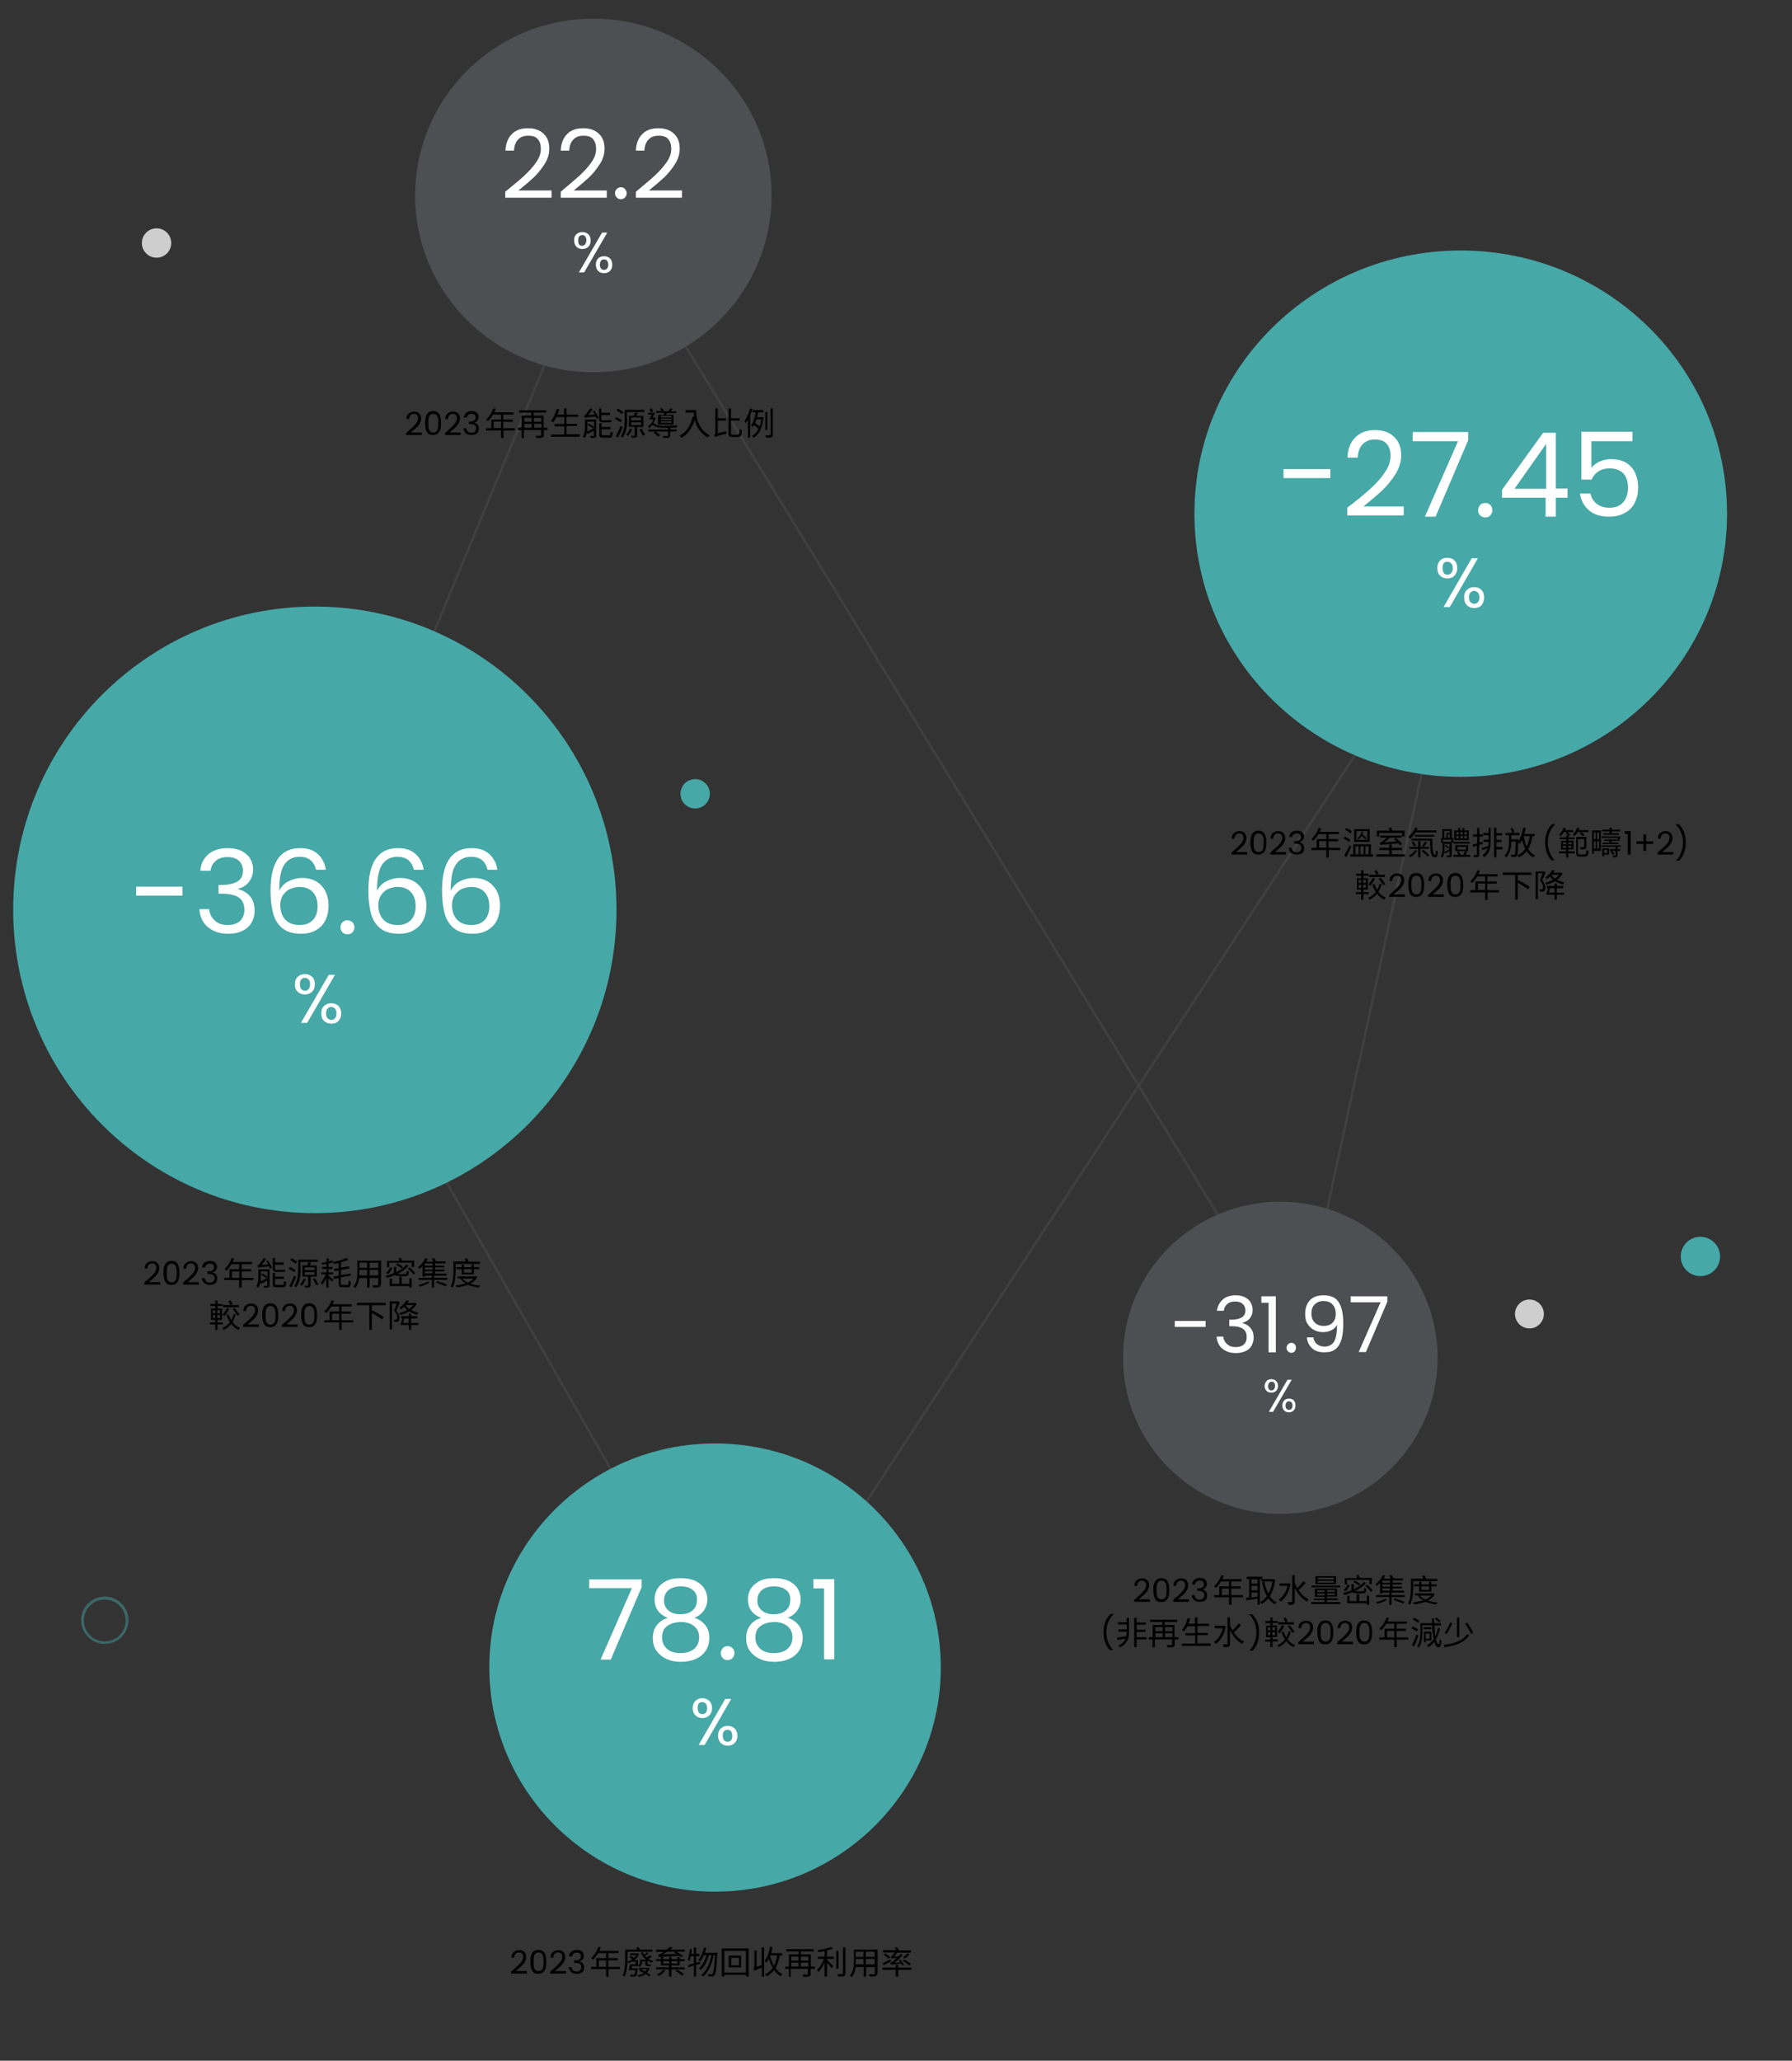 <?xml version="1.0" encoding="utf-8"?>
<!-- Generator: Adobe Illustrator 28.1.0, SVG Export Plug-In . SVG Version: 6.00 Build 0)  -->
<svg version="1.1" id="圖層_1" xmlns="http://www.w3.org/2000/svg" xmlns:xlink="http://www.w3.org/1999/xlink" x="0px" y="0px"
	 viewBox="0 0 720 827.6" style="enable-background:new 0 0 720 827.6;" xml:space="preserve">
<rect x="0" y="0" width="720" height="827.6" fill="#333333" stroke="none"/>
<style type="text/css">
	.st0{opacity:0.213;fill:none;stroke:#707070;enable-background:new    ;}
	.st1{fill:#4D4F53;}
	.st2{fill:#46A8A7;}
	.st3{opacity:0.449;}
	.st4{fill:none;}
	.st5{fill:#CECECE;}
	.st6{enable-background:new    ;}
	.st7{fill:#FFFFFF;}
</style>
<g id="圖層_2_00000101094845002989625480000003119790149687056552_">
</g>
<g id="圖層_1_00000112604968402566705470000002854530218935508906_">
	<g>
		<path id="Path_83745_00000062182350306527102580000008398034008770772369_" class="st0" d="M296.8,679.8L123.4,377L243.5,87
			l277.9,453.2l65.5-301.8L300,676.6"/>
		<path id="Path_83747_00000085967452827418898530000005490946197917879173_" class="st1" d="M238.4,7.5c39.5,0,71.6,31.8,71.6,71
			s-32.1,71-71.6,71s-71.6-31.8-71.6-71S198.8,7.5,238.4,7.5z"/>
		<path id="Path_83788_00000168116038004821121400000018339221024202785464_" class="st2" d="M126.5,243.6
			c66.9,0,121.2,54.5,121.2,121.8s-54.3,121.8-121.2,121.8S5.3,432.6,5.3,365.3S59.6,243.6,126.5,243.6z"/>
		<path id="Path_83789_00000080914710769268337660000006656145116899613369_" class="st2" d="M586.9,100.6
			c59.1,0,107,47.3,107,105.7S646,312,586.9,312s-107-47.3-107-105.7S527.8,100.6,586.9,100.6z"/>
		<path id="Path_83790_00000004508721686319712990000001601416980340878996_" class="st1" d="M514.4,482.6
			c34.9,0,63.2,28.1,63.2,62.7S549.3,608,514.4,608s-63.2-28.1-63.2-62.7S479.5,482.6,514.4,482.6z"/>
		<g id="Path_83799_00000049211245759924968260000012704974100513856392_" transform="translate(1120 11320)" class="st3">
			<path class="st4" d="M-1077.9-10678.8c5.3,0,9.5,4.3,9.5,9.5c0,5.3-4.3,9.5-9.5,9.5s-9.5-4.3-9.5-9.5
				C-1087.5-10674.5-1083.2-10678.8-1077.9-10678.8z"/>
			<path class="st2" d="M-1077.9-10677.6c-4.6,0-8.4,3.7-8.4,8.4c0,4.6,3.7,8.4,8.4,8.4s8.4-3.7,8.4-8.4
				C-1069.6-10673.9-1073.3-10677.6-1077.9-10677.6 M-1077.9-10678.8c5.3,0,9.5,4.3,9.5,9.5c0,5.3-4.3,9.5-9.5,9.5s-9.5-4.3-9.5-9.5
				C-1087.5-10674.5-1083.2-10678.8-1077.9-10678.8z"/>
		</g>
		<path id="Path_83800_00000076565898369092766440000017512493185390353579_" class="st2" d="M683.2,496.7c4.3,0,7.9,3.5,7.9,7.9
			s-3.5,7.9-7.9,7.9s-7.9-3.5-7.9-7.9S678.9,496.7,683.2,496.7z"/>
		<path id="Path_83802_00000074411670062129575830000001254215814843732608_" class="st5" d="M614.5,521.9c3.2,0,5.8,2.6,5.8,5.8
			s-2.6,5.8-5.8,5.8s-5.8-2.6-5.8-5.8S611.3,521.9,614.5,521.9z"/>
		<circle class="st2" cx="279.3" cy="318.8" r="5.9"/>
		<circle class="st5" cx="62.9" cy="97.6" r="5.9"/>
		<g>
			<g class="st6">
				<path class="st7" d="M231.6,94.1c0.6-0.6,1.4-0.9,2.4-0.9c1,0,1.8,0.3,2.4,0.9c0.6,0.6,0.9,1.4,0.9,2.5c0,1.1-0.3,1.9-0.9,2.5
					c-0.6,0.6-1.4,0.9-2.4,0.9c-1,0-1.8-0.3-2.4-0.9c-0.6-0.6-0.9-1.5-0.9-2.5C230.6,95.6,230.9,94.7,231.6,94.1z M232.7,95
					c-0.3,0.4-0.4,0.9-0.4,1.6s0.1,1.2,0.4,1.6c0.3,0.4,0.7,0.5,1.2,0.5s0.9-0.2,1.2-0.6c0.3-0.4,0.5-0.9,0.5-1.6
					c0-0.7-0.2-1.2-0.5-1.6c-0.3-0.4-0.7-0.5-1.2-0.5S233,94.7,232.7,95z M244,93.4l-9.3,16h-2.1l9.3-16H244z M240.3,103.8
					c0.6-0.6,1.4-0.9,2.4-0.9c1,0,1.8,0.3,2.4,0.9c0.6,0.6,0.9,1.5,0.9,2.5c0,1-0.3,1.9-0.9,2.5s-1.4,0.9-2.4,0.9
					c-1,0-1.8-0.3-2.4-0.9c-0.6-0.6-0.9-1.5-0.9-2.5S239.7,104.4,240.3,103.8z M241.5,104.7c-0.3,0.4-0.5,0.9-0.5,1.6
					c0,0.7,0.2,1.2,0.5,1.6c0.3,0.4,0.7,0.5,1.2,0.5c0.5,0,0.9-0.2,1.2-0.5c0.3-0.4,0.5-0.9,0.5-1.6c0-0.7-0.2-1.2-0.5-1.6
					c-0.3-0.4-0.7-0.5-1.2-0.5C242.2,104.1,241.8,104.3,241.5,104.7z"/>
			</g>
			<g class="st6">
				<path class="st7" d="M210.7,70.5c1.8-1.7,3.4-3.4,4.7-5.3c1.3-1.8,1.9-3.6,1.9-5.4c0-1.7-0.4-3-1.2-3.9c-0.8-1-2.1-1.4-3.9-1.4
					c-1.7,0-3.1,0.5-4.1,1.6c-1,1.1-1.5,2.5-1.6,4.4h-3.4c0.1-2.9,1-5.1,2.6-6.7c1.6-1.6,3.8-2.3,6.4-2.3c2.6,0,4.7,0.7,6.3,2.2
					c1.6,1.5,2.3,3.5,2.3,6c0,2.1-0.6,4.2-1.9,6.2c-1.3,2-2.7,3.8-4.3,5.3s-3.7,3.3-6.2,5.3h13.3v2.9H203V77
					C206.3,74.3,208.9,72.2,210.7,70.5z"/>
				<path class="st7" d="M232.9,70.5c1.8-1.7,3.4-3.4,4.7-5.3c1.3-1.8,1.9-3.6,1.9-5.4c0-1.7-0.4-3-1.2-3.9c-0.8-1-2.1-1.4-3.9-1.4
					c-1.7,0-3.1,0.5-4.1,1.6c-1,1.1-1.5,2.5-1.6,4.4h-3.4c0.1-2.9,1-5.1,2.6-6.7c1.6-1.6,3.8-2.3,6.4-2.3c2.6,0,4.7,0.7,6.3,2.2
					c1.6,1.5,2.3,3.5,2.3,6c0,2.1-0.6,4.2-1.9,6.2c-1.3,2-2.7,3.8-4.3,5.3s-3.7,3.3-6.2,5.3h13.3v2.9h-18.5V77
					C228.5,74.3,231,72.2,232.9,70.5z"/>
				<path class="st7" d="M247.8,79.3c-0.5-0.5-0.7-1-0.7-1.7s0.2-1.2,0.7-1.7c0.5-0.5,1-0.7,1.7-0.7c0.6,0,1.2,0.2,1.6,0.7
					c0.4,0.5,0.7,1,0.7,1.7s-0.2,1.2-0.7,1.7c-0.4,0.5-1,0.7-1.6,0.7C248.8,80,248.2,79.8,247.8,79.3z"/>
				<path class="st7" d="M263.1,70.5c1.8-1.7,3.4-3.4,4.7-5.3c1.3-1.8,1.9-3.6,1.9-5.4c0-1.7-0.4-3-1.2-3.9c-0.8-1-2.1-1.4-3.9-1.4
					c-1.7,0-3.1,0.5-4.1,1.6c-1,1.1-1.5,2.5-1.6,4.4h-3.4c0.1-2.9,1-5.1,2.6-6.7c1.6-1.6,3.8-2.3,6.4-2.3c2.6,0,4.7,0.7,6.3,2.2
					c1.6,1.5,2.3,3.5,2.3,6c0,2.1-0.6,4.2-1.9,6.2c-1.3,2-2.7,3.8-4.3,5.3s-3.7,3.3-6.2,5.3H274v2.9h-18.5V77
					C258.7,74.3,261.3,72.2,263.1,70.5z"/>
			</g>
		</g>
		<g>
			<g class="st6">
				<path class="st7" d="M578.6,225.1c0.8-0.8,1.7-1.1,2.9-1.1s2.2,0.4,2.9,1.1c0.8,0.8,1.1,1.8,1.1,3c0,1.3-0.4,2.3-1.1,3.1
					c-0.8,0.8-1.7,1.1-2.9,1.1s-2.2-0.4-2.9-1.1c-0.8-0.8-1.1-1.8-1.1-3.1C577.5,226.8,577.9,225.8,578.6,225.1z M580.1,226.2
					c-0.4,0.4-0.5,1.1-0.5,1.9c0,0.9,0.2,1.5,0.5,2s0.9,0.7,1.5,0.7s1.1-0.2,1.5-0.7c0.4-0.5,0.6-1.1,0.6-1.9c0-0.9-0.2-1.5-0.6-1.9
					c-0.4-0.4-0.9-0.7-1.5-0.7S580.4,225.7,580.1,226.2z M593.8,224.2l-11.3,19.6H580l11.3-19.6H593.8z M589.4,236.9
					c0.8-0.8,1.7-1.1,2.9-1.1s2.2,0.4,2.9,1.1c0.8,0.8,1.1,1.8,1.1,3.1c0,1.3-0.4,2.3-1.1,3.1s-1.7,1.1-2.9,1.1s-2.2-0.4-2.9-1.1
					c-0.8-0.8-1.1-1.8-1.1-3.1C588.2,238.6,588.6,237.6,589.4,236.9z M590.8,238c-0.4,0.4-0.6,1.1-0.6,1.9c0,0.8,0.2,1.5,0.6,1.9
					c0.4,0.4,0.9,0.7,1.5,0.7c0.6,0,1.1-0.2,1.5-0.7c0.4-0.4,0.6-1.1,0.6-1.9c0-0.9-0.2-1.5-0.6-1.9c-0.4-0.4-0.9-0.7-1.5-0.7
					C591.6,237.3,591.1,237.6,590.8,238z"/>
			</g>
			<g class="st6">
				<path class="st7" d="M534.5,188.4v3.6h-18.8v-3.6H534.5z"/>
				<path class="st7" d="M550.7,196.2c2.3-2.1,4.2-4.2,5.7-6.5c1.6-2.2,2.3-4.5,2.3-6.6c0-2-0.5-3.7-1.5-4.8c-1-1.2-2.6-1.8-4.8-1.8
					c-2.1,0-3.8,0.7-5,2s-1.8,3.1-1.9,5.3h-4.1c0.1-3.5,1.2-6.2,3.2-8.2c2-1.9,4.6-2.9,7.8-2.9c3.2,0,5.8,0.9,7.7,2.7
					c1.9,1.8,2.9,4.3,2.9,7.4c0,2.6-0.8,5.1-2.3,7.6c-1.6,2.5-3.3,4.6-5.3,6.5c-2,1.9-4.5,4-7.6,6.5H564v3.6h-22.7v-3.1
					C545.3,200.9,548.5,198.2,550.7,196.2z"/>
				<path class="st7" d="M589.9,176.8l-13.1,30.7h-4.3l13.3-30.3h-18.2v-3.7h22.3V176.8z"/>
				<path class="st7" d="M594.7,207c-0.6-0.6-0.8-1.3-0.8-2.1c0-0.8,0.3-1.5,0.8-2.1s1.3-0.8,2.1-0.8c0.8,0,1.5,0.3,2,0.8
					s0.8,1.3,0.8,2.1c0,0.8-0.3,1.5-0.8,2.1s-1.2,0.8-2,0.8C595.9,207.8,595.2,207.5,594.7,207z"/>
				<path class="st7" d="M603.5,199.9v-3.2l16.5-22.9h5.1v22.4h4.7v3.7h-4.7v7.6H621v-7.6H603.5z M621.2,178.3l-12.7,18h12.7V178.3z
					"/>
				<path class="st7" d="M655.9,177.2h-16.5v10.7c0.7-1,1.8-1.8,3.2-2.5c1.4-0.6,2.9-1,4.6-1c2.6,0,4.7,0.5,6.4,1.6
					c1.6,1.1,2.8,2.5,3.5,4.2c0.7,1.7,1.1,3.5,1.1,5.4c0,2.3-0.4,4.3-1.3,6.1c-0.8,1.8-2.1,3.2-3.9,4.2c-1.7,1-3.9,1.6-6.5,1.6
					c-3.3,0-6-0.8-8-2.5c-2-1.7-3.3-4-3.7-6.8h4.2c0.4,1.8,1.3,3.2,2.6,4.2c1.3,1,3,1.5,5,1.5c2.5,0,4.3-0.7,5.6-2.2
					c1.3-1.5,1.9-3.5,1.9-5.9s-0.6-4.3-1.9-5.7c-1.3-1.3-3.1-2-5.6-2c-1.7,0-3.1,0.4-4.4,1.2c-1.2,0.8-2.1,1.9-2.7,3.3h-4.1v-19.2
					h20.5V177.2z"/>
			</g>
		</g>
		<g>
			<g class="st6">
				<path class="st7" d="M508.9,554.6c0.5-0.5,1.2-0.7,1.9-0.7c0.8,0,1.4,0.2,1.9,0.7c0.5,0.5,0.8,1.2,0.8,2c0,0.8-0.3,1.5-0.8,2
					s-1.2,0.7-1.9,0.7c-0.8,0-1.4-0.2-1.9-0.7s-0.8-1.2-0.8-2C508.2,555.8,508.4,555.1,508.9,554.6z M509.9,555.4
					c-0.2,0.3-0.4,0.7-0.4,1.3c0,0.6,0.1,1,0.4,1.3c0.2,0.3,0.6,0.4,1,0.4c0.4,0,0.8-0.2,1-0.5s0.4-0.7,0.4-1.3c0-0.6-0.1-1-0.4-1.3
					c-0.2-0.3-0.6-0.4-1-0.4C510.5,554.9,510.1,555.1,509.9,555.4z M519,554.1l-7.5,12.9h-1.7l7.5-12.9H519z M516,562.4
					c0.5-0.5,1.2-0.7,1.9-0.7s1.4,0.2,1.9,0.7c0.5,0.5,0.7,1.2,0.7,2c0,0.8-0.2,1.5-0.7,2c-0.5,0.5-1.1,0.8-1.9,0.8
					s-1.4-0.2-1.9-0.7s-0.8-1.2-0.8-2C515.2,563.6,515.5,562.9,516,562.4z M516.9,563.2c-0.2,0.3-0.4,0.7-0.4,1.3
					c0,0.6,0.1,1,0.4,1.3s0.6,0.4,1,0.4c0.4,0,0.8-0.1,1-0.4c0.2-0.3,0.4-0.7,0.4-1.3c0-0.6-0.1-1-0.4-1.3c-0.2-0.3-0.6-0.4-1-0.4
					C517.5,562.7,517.2,562.9,516.9,563.2z"/>
			</g>
			<g class="st6">
				<path class="st7" d="M484.4,530.5v2.4H472v-2.4H484.4z"/>
				<path class="st7" d="M491.4,521.8c1.3-1.1,3-1.6,5.2-1.6c1.4,0,2.6,0.3,3.6,0.8c1,0.5,1.8,1.2,2.3,2.1c0.5,0.9,0.8,1.9,0.8,3
					c0,1.3-0.4,2.4-1.1,3.3c-0.7,0.9-1.7,1.5-2.9,1.8v0.2c1.3,0.3,2.4,1,3.2,2c0.8,1,1.2,2.2,1.2,3.8c0,1.2-0.3,2.2-0.8,3.2
					c-0.5,0.9-1.3,1.7-2.4,2.2c-1.1,0.5-2.4,0.8-3.9,0.8c-2.2,0-4-0.6-5.4-1.7c-1.4-1.1-2.2-2.8-2.4-4.9h2.7c0.1,1.2,0.7,2.3,1.5,3
					c0.9,0.8,2,1.2,3.5,1.2c1.4,0,2.6-0.4,3.3-1.1c0.8-0.8,1.1-1.7,1.1-2.9c0-1.6-0.5-2.7-1.6-3.4c-1-0.7-2.6-1-4.7-1h-0.7V530h0.7
					c1.9,0,3.3-0.3,4.3-0.9c1-0.6,1.5-1.6,1.5-2.8c0-1.1-0.4-2-1.1-2.6c-0.7-0.7-1.7-1-3.1-1c-1.3,0-2.3,0.3-3.1,1
					c-0.8,0.7-1.3,1.6-1.4,2.7h-2.8C489.3,524.4,490.1,522.9,491.4,521.8z"/>
				<path class="st7" d="M506.8,523.2v-2.6h5.8v22.5h-2.9v-19.9H506.8z"/>
				<path class="st7" d="M517.5,542.7c-0.4-0.4-0.6-0.8-0.6-1.4c0-0.5,0.2-1,0.6-1.4c0.4-0.4,0.8-0.6,1.4-0.6c0.5,0,1,0.2,1.3,0.6
					c0.4,0.4,0.5,0.8,0.5,1.4c0,0.5-0.2,1-0.5,1.4c-0.4,0.4-0.8,0.6-1.3,0.6C518.3,543.3,517.9,543.1,517.5,542.7z"/>
				<path class="st7" d="M529.1,539.8c0.8,0.6,1.8,1,3.1,1c1.7,0,3-0.7,3.8-2c0.8-1.3,1.2-3.6,1.2-6.8c-0.4,0.9-1.2,1.7-2.2,2.2
					c-1,0.5-2.1,0.8-3.4,0.8c-1.4,0-2.6-0.3-3.7-0.9c-1.1-0.6-1.9-1.4-2.6-2.5s-0.9-2.4-0.9-4c0-2.2,0.6-4,1.9-5.4
					c1.3-1.4,3.1-2,5.5-2c2.9,0,4.9,0.9,6.1,2.8c1.2,1.9,1.8,4.7,1.8,8.4c0,2.6-0.2,4.8-0.7,6.5c-0.5,1.7-1.3,3-2.4,3.9
					c-1.1,0.9-2.6,1.3-4.6,1.3c-2.1,0-3.8-0.6-4.9-1.7c-1.2-1.1-1.9-2.6-2-4.3h2.6C527.8,538.2,528.3,539.1,529.1,539.8z
					 M535.4,531.2c0.9-0.9,1.3-2,1.3-3.5c0-1.6-0.4-2.8-1.3-3.8c-0.9-1-2.1-1.4-3.7-1.4c-1.5,0-2.6,0.5-3.5,1.4
					c-0.9,0.9-1.3,2.1-1.3,3.6c0,1.5,0.4,2.7,1.3,3.6c0.8,0.9,2.1,1.4,3.7,1.4C533.4,532.5,534.5,532.1,535.4,531.2z"/>
				<path class="st7" d="M557.4,522.8l-8.6,20.2h-2.9l8.8-20h-12v-2.4h14.7V522.8z"/>
			</g>
		</g>
		<path id="Path_83790_00000098903621160279365530000016082894030758759835_" class="st2" d="M287.3,579.7c50.1,0,90.7,40.3,90.7,90
			s-40.6,90-90.7,90s-90.7-40.3-90.7-90C196.5,620,237.2,579.7,287.3,579.7z"/>
		<g>
			<g class="st6">
				<path class="st7" d="M279.4,683.1c0.7-0.7,1.7-1.1,2.8-1.1c1.1,0,2.1,0.4,2.8,1.1s1.1,1.7,1.1,2.9c0,1.2-0.4,2.2-1.1,2.9
					c-0.7,0.7-1.7,1.1-2.8,1.1c-1.1,0-2.1-0.4-2.8-1.1c-0.7-0.7-1.1-1.7-1.1-2.9C278.3,684.7,278.7,683.8,279.4,683.1z M280.8,684.1
					c-0.3,0.4-0.5,1-0.5,1.8s0.2,1.4,0.5,1.9c0.3,0.4,0.8,0.6,1.4,0.6s1.1-0.2,1.4-0.6c0.4-0.4,0.5-1,0.5-1.8c0-0.8-0.2-1.4-0.5-1.8
					c-0.4-0.4-0.8-0.6-1.4-0.6S281.1,683.7,280.8,684.1z M293.8,682.3l-10.7,18.5h-2.4l10.7-18.5H293.8z M289.6,694.2
					c0.7-0.7,1.7-1.1,2.8-1.1c1.1,0,2.1,0.4,2.8,1.1s1.1,1.7,1.1,2.9c0,1.2-0.4,2.2-1.1,2.9c-0.7,0.7-1.6,1.1-2.8,1.1
					c-1.1,0-2.1-0.4-2.8-1.1c-0.7-0.7-1.1-1.7-1.1-2.9C288.5,695.9,288.8,694.9,289.6,694.2z M290.9,695.3c-0.4,0.4-0.5,1-0.5,1.8
					c0,0.8,0.2,1.4,0.5,1.8c0.4,0.4,0.8,0.6,1.4,0.6s1.1-0.2,1.4-0.6c0.4-0.4,0.5-1,0.5-1.8c0-0.8-0.2-1.4-0.5-1.8
					c-0.4-0.4-0.8-0.6-1.4-0.6S291.2,694.9,290.9,695.3z"/>
			</g>
			<g class="st6">
				<path class="st7" d="M257.8,637.4l-12.4,29.1h-4.1l12.6-28.7h-17.2v-3.5h21.1V637.4z"/>
				<path class="st7" d="M264.3,646.8c-0.9-1.2-1.3-2.8-1.3-4.5c0-1.6,0.4-3.1,1.2-4.3c0.8-1.3,2-2.3,3.6-3.1
					c1.6-0.8,3.5-1.1,5.8-1.1c2.3,0,4.2,0.4,5.8,1.1c1.6,0.8,2.8,1.8,3.6,3.1c0.8,1.3,1.2,2.7,1.2,4.3c0,1.7-0.5,3.2-1.4,4.5
					c-0.9,1.3-2.2,2.3-3.8,2.9c1.8,0.6,3.3,1.6,4.4,3c1.1,1.4,1.6,3.1,1.6,5.1c0,1.9-0.5,3.6-1.4,5.1c-1,1.4-2.3,2.6-4,3.3
					c-1.7,0.8-3.7,1.2-6,1.2c-2.3,0-4.2-0.4-5.9-1.2c-1.7-0.8-3-1.9-4-3.3c-1-1.4-1.4-3.1-1.4-5.1c0-2,0.5-3.7,1.6-5.1
					c1.1-1.4,2.5-2.4,4.4-2.9C266.5,649,265.2,648.1,264.3,646.8z M268.1,653c-1.4,1-2.1,2.6-2.1,4.6c0,1.9,0.7,3.4,2,4.6
					c1.4,1.2,3.2,1.7,5.5,1.7c2.3,0,4.1-0.6,5.4-1.7c1.3-1.2,2-2.7,2-4.6c0-2-0.7-3.5-2.1-4.6s-3.2-1.6-5.4-1.6
					C271.3,651.5,269.5,652,268.1,653z M278.4,638.6c-1.2-1-2.8-1.5-4.9-1.5c-2,0-3.7,0.5-4.9,1.5c-1.2,1-1.8,2.4-1.8,4.2
					c0,1.7,0.6,3,1.8,4s2.8,1.5,4.8,1.5c2,0,3.6-0.5,4.8-1.5c1.2-1,1.8-2.4,1.8-4C280.2,641,279.6,639.6,278.4,638.6z"/>
				<path class="st7" d="M290.4,665.9c-0.5-0.5-0.8-1.2-0.8-2c0-0.8,0.3-1.4,0.8-2c0.5-0.5,1.2-0.8,2-0.8c0.7,0,1.4,0.3,1.9,0.8
					c0.5,0.5,0.8,1.2,0.8,2c0,0.8-0.3,1.4-0.8,2c-0.5,0.5-1.2,0.8-1.9,0.8C291.6,666.7,290.9,666.5,290.4,665.9z"/>
				<path class="st7" d="M301.8,646.8c-0.9-1.2-1.3-2.8-1.3-4.5c0-1.6,0.4-3.1,1.2-4.3c0.8-1.3,2-2.3,3.6-3.1
					c1.6-0.8,3.5-1.1,5.8-1.1c2.3,0,4.2,0.4,5.8,1.1c1.6,0.8,2.8,1.8,3.6,3.1c0.8,1.3,1.2,2.7,1.2,4.3c0,1.7-0.5,3.2-1.4,4.5
					c-0.9,1.3-2.2,2.3-3.8,2.9c1.8,0.6,3.3,1.6,4.4,3c1.1,1.4,1.6,3.1,1.6,5.1c0,1.9-0.5,3.6-1.4,5.1c-1,1.4-2.3,2.6-4,3.3
					c-1.7,0.8-3.7,1.2-6,1.2c-2.3,0-4.2-0.4-5.9-1.2c-1.7-0.8-3-1.9-4-3.3c-1-1.4-1.4-3.1-1.4-5.1c0-2,0.5-3.7,1.6-5.1
					c1.1-1.4,2.5-2.4,4.4-2.9C304,649,302.7,648.1,301.8,646.8z M305.6,653c-1.4,1-2.1,2.6-2.1,4.6c0,1.9,0.7,3.4,2,4.6
					c1.4,1.2,3.2,1.7,5.5,1.7c2.3,0,4.1-0.6,5.4-1.7c1.3-1.2,2-2.7,2-4.6c0-2-0.7-3.5-2.1-4.6s-3.2-1.6-5.4-1.6
					C308.8,651.5,307,652,305.6,653z M315.9,638.6c-1.2-1-2.8-1.5-4.9-1.5c-2,0-3.7,0.5-4.9,1.5c-1.2,1-1.8,2.4-1.8,4.2
					c0,1.7,0.6,3,1.8,4s2.8,1.5,4.8,1.5c2,0,3.6-0.5,4.8-1.5c1.2-1,1.8-2.4,1.8-4C317.7,641,317.1,639.6,315.9,638.6z"/>
				<path class="st7" d="M326.8,637.9v-3.7h8.4v32.2h-4.1v-28.5H326.8z"/>
			</g>
		</g>
		<g>
			<g class="st6">
				<path class="st7" d="M119.6,392.3c0.8-0.7,1.7-1.1,2.9-1.1c1.2,0,2.2,0.4,2.9,1.1c0.8,0.7,1.1,1.8,1.1,3c0,1.3-0.4,2.3-1.1,3
					c-0.8,0.7-1.7,1.1-2.9,1.1c-1.2,0-2.2-0.4-2.9-1.1c-0.8-0.7-1.1-1.8-1.1-3C118.5,394.1,118.8,393.1,119.6,392.3z M121,393.4
					c-0.4,0.4-0.5,1.1-0.5,1.9c0,0.8,0.2,1.5,0.5,1.9c0.4,0.4,0.9,0.7,1.5,0.7c0.6,0,1.1-0.2,1.5-0.7c0.4-0.5,0.6-1.1,0.6-1.9
					c0-0.8-0.2-1.5-0.6-1.9c-0.4-0.4-0.9-0.7-1.5-0.7C121.9,392.7,121.4,393,121,393.4z M134.6,391.5l-11.2,19.3h-2.5l11.2-19.3
					H134.6z M130.2,404c0.8-0.7,1.7-1.1,2.9-1.1s2.1,0.4,2.9,1.1c0.7,0.7,1.1,1.8,1.1,3c0,1.3-0.4,2.3-1.1,3
					c-0.7,0.8-1.7,1.1-2.9,1.1s-2.2-0.4-2.9-1.1c-0.8-0.7-1.1-1.8-1.1-3C129.1,405.7,129.4,404.7,130.2,404z M131.6,405.1
					c-0.4,0.4-0.6,1.1-0.6,1.9c0,0.8,0.2,1.5,0.6,1.9c0.4,0.4,0.9,0.7,1.5,0.7c0.6,0,1.1-0.2,1.5-0.7c0.4-0.4,0.6-1.1,0.6-1.9
					c0-0.8-0.2-1.5-0.6-1.9s-0.9-0.7-1.5-0.7C132.5,404.4,132,404.6,131.6,405.1z"/>
			</g>
			<g class="st6">
				<path class="st7" d="M73.3,356.1v3.6H54.7v-3.6H73.3z"/>
				<path class="st7" d="M83.8,343c2-1.6,4.6-2.4,7.7-2.4c2.1,0,3.9,0.4,5.5,1.1c1.5,0.8,2.7,1.8,3.5,3.1c0.8,1.3,1.2,2.8,1.2,4.4
					c0,1.9-0.6,3.6-1.7,5c-1.1,1.4-2.5,2.3-4.3,2.7v0.2c2,0.5,3.6,1.5,4.8,2.9c1.2,1.5,1.8,3.4,1.8,5.7c0,1.8-0.4,3.4-1.2,4.8
					c-0.8,1.4-2,2.5-3.6,3.3c-1.6,0.8-3.6,1.2-5.8,1.2c-3.3,0-6-0.9-8.1-2.6c-2.1-1.7-3.3-4.2-3.5-7.3H84c0.2,1.9,1,3.4,2.3,4.6
					s3,1.8,5.2,1.8s3.8-0.6,5-1.7c1.1-1.1,1.7-2.6,1.7-4.4c0-2.3-0.8-4-2.3-5c-1.6-1-3.9-1.5-7-1.5h-1.1v-3.5h1.1
					c2.9,0,5-0.5,6.5-1.4c1.5-0.9,2.2-2.3,2.2-4.3c0-1.6-0.5-3-1.6-4c-1.1-1-2.6-1.5-4.6-1.5c-1.9,0-3.5,0.5-4.7,1.5
					c-1.2,1-1.9,2.3-2.1,4h-4.1C80.7,346.9,81.8,344.7,83.8,343z"/>
				<path class="st7" d="M120.4,344.1c-2.8,0-4.8,1.1-6.2,3.2c-1.4,2.1-2,5.6-2,10.5c0.7-1.6,1.9-2.9,3.6-3.8
					c1.7-0.9,3.5-1.4,5.6-1.4c3.2,0,5.8,1,7.7,3c1.9,2,2.9,4.7,2.9,8.2c0,2.1-0.4,4-1.2,5.7c-0.8,1.7-2.1,3-3.7,4
					c-1.7,1-3.7,1.5-6,1.5c-3.2,0-5.7-0.7-7.5-2.1c-1.8-1.4-3.1-3.4-3.8-5.9c-0.7-2.5-1.1-5.6-1.1-9.3c0-11.4,4-17.1,11.9-17.1
					c3,0,5.4,0.8,7.2,2.5c1.7,1.6,2.8,3.7,3.1,6.2h-3.9C126.1,345.8,123.9,344.1,120.4,344.1z M116.6,357c-1.2,0.5-2.1,1.4-2.9,2.5
					c-0.7,1.1-1.1,2.4-1.1,4c0,2.4,0.7,4.3,2,5.8c1.4,1.5,3.3,2.2,5.9,2.2c2.2,0,3.9-0.7,5.2-2c1.3-1.4,1.9-3.2,1.9-5.5
					c0-2.4-0.6-4.3-1.9-5.7c-1.2-1.4-3.1-2.1-5.4-2.1C119.1,356.2,117.8,356.5,116.6,357z"/>
				<path class="st7" d="M137.6,374.4c-0.6-0.6-0.8-1.2-0.8-2c0-0.8,0.3-1.5,0.8-2c0.6-0.6,1.2-0.8,2-0.8c0.8,0,1.4,0.3,2,0.8
					c0.5,0.6,0.8,1.2,0.8,2c0,0.8-0.3,1.5-0.8,2c-0.5,0.6-1.2,0.8-2,0.8C138.8,375.2,138.1,375,137.6,374.4z"/>
				<path class="st7" d="M159.7,344.1c-2.8,0-4.8,1.1-6.2,3.2c-1.4,2.1-2,5.6-2,10.5c0.7-1.6,1.9-2.9,3.6-3.8
					c1.7-0.9,3.5-1.4,5.6-1.4c3.2,0,5.8,1,7.7,3c1.9,2,2.9,4.7,2.9,8.2c0,2.1-0.4,4-1.2,5.7c-0.8,1.7-2.1,3-3.7,4
					c-1.7,1-3.7,1.5-6,1.5c-3.2,0-5.7-0.7-7.5-2.1c-1.8-1.4-3.1-3.4-3.8-5.9c-0.7-2.5-1.1-5.6-1.1-9.3c0-11.4,4-17.1,11.9-17.1
					c3,0,5.4,0.8,7.2,2.5c1.7,1.6,2.8,3.7,3.1,6.2h-3.9C165.4,345.8,163.3,344.1,159.7,344.1z M156,357c-1.2,0.5-2.1,1.4-2.9,2.5
					c-0.7,1.1-1.1,2.4-1.1,4c0,2.4,0.7,4.3,2,5.8c1.4,1.5,3.3,2.2,5.9,2.2c2.2,0,3.9-0.7,5.2-2c1.3-1.4,1.9-3.2,1.9-5.5
					c0-2.4-0.6-4.3-1.9-5.7c-1.2-1.4-3.1-2.1-5.4-2.1C158.4,356.2,157.2,356.5,156,357z"/>
				<path class="st7" d="M189.3,344.1c-2.8,0-4.8,1.1-6.2,3.2c-1.4,2.1-2,5.6-2,10.5c0.7-1.6,1.9-2.9,3.6-3.8
					c1.7-0.9,3.5-1.4,5.6-1.4c3.2,0,5.8,1,7.7,3c1.9,2,2.9,4.7,2.9,8.2c0,2.1-0.4,4-1.2,5.7c-0.8,1.7-2.1,3-3.7,4
					c-1.7,1-3.7,1.5-6,1.5c-3.2,0-5.7-0.7-7.5-2.1c-1.8-1.4-3.1-3.4-3.8-5.9c-0.7-2.5-1.1-5.6-1.1-9.3c0-11.4,4-17.1,11.9-17.1
					c3,0,5.4,0.8,7.2,2.5c1.7,1.6,2.8,3.7,3.1,6.2h-3.9C195,345.8,192.9,344.1,189.3,344.1z M185.6,357c-1.2,0.5-2.1,1.4-2.9,2.5
					c-0.7,1.1-1.1,2.4-1.1,4c0,2.4,0.7,4.3,2,5.8c1.4,1.5,3.3,2.2,5.9,2.2c2.2,0,3.9-0.7,5.2-2c1.3-1.4,1.9-3.2,1.9-5.5
					c0-2.4-0.6-4.3-1.9-5.7c-1.2-1.4-3.1-2.1-5.4-2.1C188,356.2,186.8,356.5,185.6,357z"/>
			</g>
		</g>
		<rect x="144.5" y="163.3" class="st4" width="187.8" height="43"/>
		<g class="st6">
			<path d="M165.8,171.6c0.6-0.6,1.2-1.2,1.6-1.8c0.4-0.6,0.6-1.2,0.6-1.8c0-0.6-0.1-1-0.4-1.3s-0.7-0.5-1.3-0.5
				c-0.6,0-1,0.2-1.4,0.6c-0.3,0.4-0.5,0.9-0.5,1.5h-1.1c0-1,0.3-1.7,0.9-2.2c0.6-0.5,1.3-0.8,2.1-0.8c0.9,0,1.6,0.2,2.1,0.7
				s0.8,1.2,0.8,2c0,0.7-0.2,1.4-0.6,2.1s-0.9,1.3-1.5,1.8s-1.2,1.1-2.1,1.8h4.5v1h-6.3v-0.8C164.3,172.9,165.1,172.1,165.8,171.6z"
				/>
			<path d="M171.5,166.4c0.5-0.8,1.3-1.3,2.5-1.3c1.2,0,2,0.4,2.5,1.3c0.5,0.8,0.7,2,0.7,3.5c0,1.5-0.2,2.7-0.7,3.5
				c-0.5,0.8-1.3,1.3-2.5,1.3c-1.2,0-2.1-0.4-2.5-1.3c-0.5-0.8-0.7-2-0.7-3.5C170.8,168.4,171,167.2,171.5,166.4z M176,168
				c-0.1-0.5-0.3-0.9-0.6-1.3c-0.3-0.3-0.8-0.5-1.3-0.5c-0.6,0-1,0.2-1.3,0.5c-0.3,0.3-0.5,0.7-0.6,1.3c-0.1,0.5-0.1,1.2-0.1,1.9
				c0,0.8,0,1.4,0.1,2s0.3,1,0.6,1.3c0.3,0.3,0.8,0.5,1.3,0.5c0.6,0,1-0.2,1.3-0.5c0.3-0.3,0.5-0.7,0.6-1.3s0.1-1.2,0.1-2
				C176.2,169.1,176.1,168.5,176,168z"/>
			<path d="M181.4,171.6c0.6-0.6,1.2-1.2,1.6-1.8c0.4-0.6,0.6-1.2,0.6-1.8c0-0.6-0.1-1-0.4-1.3s-0.7-0.5-1.3-0.5
				c-0.6,0-1,0.2-1.4,0.6c-0.3,0.4-0.5,0.9-0.5,1.5h-1.1c0-1,0.3-1.7,0.9-2.2c0.6-0.5,1.3-0.8,2.1-0.8c0.9,0,1.6,0.2,2.1,0.7
				s0.8,1.2,0.8,2c0,0.7-0.2,1.4-0.6,2.1s-0.9,1.3-1.5,1.8s-1.2,1.1-2.1,1.8h4.5v1h-6.3v-0.8C179.9,172.9,180.8,172.1,181.4,171.6z"
				/>
			<path d="M187.3,165.8c0.6-0.5,1.3-0.7,2.2-0.7c0.6,0,1.1,0.1,1.5,0.3c0.4,0.2,0.8,0.5,1,0.9c0.2,0.4,0.3,0.8,0.3,1.2
				c0,0.5-0.2,1-0.5,1.4c-0.3,0.4-0.7,0.6-1.2,0.8v0.1c0.6,0.1,1,0.4,1.3,0.8c0.3,0.4,0.5,0.9,0.5,1.6c0,0.5-0.1,0.9-0.3,1.3
				s-0.6,0.7-1,0.9c-0.5,0.2-1,0.3-1.6,0.3c-0.9,0-1.7-0.2-2.3-0.7c-0.6-0.5-0.9-1.2-1-2h1.1c0.1,0.5,0.3,0.9,0.6,1.3
				c0.4,0.3,0.8,0.5,1.5,0.5c0.6,0,1.1-0.2,1.4-0.5s0.5-0.7,0.5-1.2c0-0.7-0.2-1.1-0.6-1.4c-0.4-0.3-1.1-0.4-2-0.4h-0.3v-1h0.3
				c0.8,0,1.4-0.1,1.8-0.4s0.6-0.7,0.6-1.2c0-0.5-0.1-0.8-0.4-1.1c-0.3-0.3-0.7-0.4-1.3-0.4c-0.5,0-1,0.1-1.3,0.4
				c-0.3,0.3-0.5,0.7-0.6,1.1h-1.2C186.5,166.9,186.8,166.2,187.3,165.8z"/>
		</g>
		<g class="st6">
			<path d="M207,172.9h-4.7v3h-1v-3h-6v-0.9h2.1v-3.5h3.9v-2h-3.2c-0.6,1-1.3,1.9-2,2.6c-0.2-0.2-0.6-0.5-0.8-0.6
				c1.2-1.1,2.3-2.7,2.9-4.5l1,0.2c-0.2,0.5-0.4,0.9-0.6,1.4h7.7v0.9h-4.1v2h3.8v0.9h-3.8v2.6h4.7V172.9z M201.3,171.9v-2.6h-2.9
				v2.6H201.3z"/>
			<path d="M220.1,172.7h-1.6v2c0,0.6-0.1,0.9-0.6,1c-0.4,0.2-1.1,0.2-2.3,0.2c-0.1-0.3-0.2-0.7-0.4-0.9c0.9,0,1.7,0,1.9,0
				c0.2,0,0.3-0.1,0.3-0.3v-2h-6.9v3.2h-0.9v-3.2h-1.5v-0.9h1.5v-4.9h3.9v-1.2h-4.9v-0.9h10.9v0.9h-5.1v1.2h4v4.9h1.6V172.7z
				 M210.7,167.8v1.6h2.9v-1.6H210.7z M210.7,171.8h2.9v-1.6h-2.9V171.8z M214.5,167.8v1.6h3v-1.6H214.5z M217.6,171.8v-1.6h-3v1.6
				H217.6z"/>
			<path d="M232.9,174.5v0.9h-11.5v-0.9h5.3v-3.3h-3.9v-0.9h3.9v-2.8h-3.1c-0.4,0.8-0.9,1.5-1.4,2.1c-0.2-0.2-0.6-0.4-0.9-0.6
				c1.1-1.1,1.9-2.9,2.4-4.8l1,0.2c-0.2,0.7-0.4,1.4-0.7,2.1h2.6V164h1v2.5h4.7v0.9h-4.7v2.8h4.2v0.9h-4.2v3.3H232.9z"/>
			<path d="M239.6,174.8c0,0.5-0.1,0.7-0.5,0.9c-0.3,0.1-0.9,0.2-1.7,0.2c-0.1-0.2-0.2-0.6-0.3-0.8c0.6,0,1.2,0,1.3,0
				c0.2,0,0.2-0.1,0.2-0.2v-2c-0.9,0.5-1.7,1-2.5,1.4l-0.3-0.8c-0.1,0.9-0.4,1.8-0.9,2.4c-0.1-0.2-0.5-0.5-0.7-0.7
				c0.7-1,0.8-2.4,0.8-3.5v-3.2h4.5V174.8z M238.8,164.9c0.6,0.9,1.4,2.1,1.7,2.9l-0.8,0.4c-0.1-0.3-0.2-0.6-0.4-0.9
				c-3.5,0.3-4,0.3-4.3,0.5c-0.1-0.2-0.2-0.7-0.3-0.9c0.2,0,0.4-0.2,0.7-0.5c0.2-0.3,1.1-1.3,1.7-2.4l1,0.3
				c-0.5,0.8-1.2,1.7-1.8,2.4l2.7-0.2c-0.3-0.4-0.5-0.9-0.8-1.3L238.8,164.9z M236,171.7c0,0.5,0,1.1-0.1,1.6
				c0.7-0.3,1.8-0.8,2.8-1.4v-2.6H236V171.7z M236.6,170.1c0.7,0.4,1.6,1,2.1,1.4l-0.5,0.5c-0.5-0.4-1.4-1-2.1-1.4L236.6,170.1z
				 M242.2,169.6c-1.1,0-1.5-0.4-1.5-1.5V164h0.9v1.8h3.5v0.9h-3.5v1.5c0,0.5,0.1,0.6,0.5,0.6h2.4c0.3,0,0.8,0,1.1-0.1
				c0,0.3,0.1,0.6,0.1,0.8c-0.2,0.1-0.7,0.1-1.2,0.1H242.2z M244.6,174.9c0.5,0,0.6-0.2,0.7-1.6c0.2,0.2,0.6,0.3,0.9,0.4
				c-0.1,1.7-0.4,2.1-1.5,2.1h-2.3c-1.3,0-1.6-0.3-1.6-1.4V170h0.9v1.5h3.6v0.9h-3.6v1.9c0,0.4,0.1,0.5,0.7,0.5H244.6z"/>
			<path d="M249.3,169.6c-0.5-0.4-1.5-1-2.2-1.4l0.6-0.7c0.7,0.4,1.7,0.9,2.2,1.3L249.3,169.6z M250.2,171.5c-0.5,1.4-1.3,3-1.9,4.2
				l-0.9-0.5c0.6-1,1.4-2.7,2-4.2L250.2,171.5z M249.9,166.3c-0.5-0.4-1.5-1-2.2-1.5l0.6-0.7c0.7,0.4,1.7,1,2.2,1.4L249.9,166.3z
				 M252,168.1c0,2.3-0.2,5.5-1.8,7.6c-0.2-0.2-0.6-0.4-0.8-0.5c1.5-2.1,1.6-5,1.6-7.1v-3.5h7.9v0.9h-7V168.1z M254,172.4
				c-0.4,0.9-1.1,2-1.6,2.7c-0.2-0.1-0.5-0.4-0.8-0.5c0.6-0.6,1.2-1.5,1.5-2.4L254,172.4z M256,171.4v3.4c0,0.5-0.1,0.7-0.4,0.9
				c-0.4,0.1-0.9,0.1-1.8,0.1c0-0.2-0.2-0.6-0.3-0.8c0.6,0,1.2,0,1.3,0c0.2,0,0.2-0.1,0.2-0.2v-3.4h-2.3V167h2
				c0.1-0.4,0.3-0.9,0.4-1.3l1.1,0.2c-0.2,0.4-0.4,0.8-0.5,1.1h2.8v4.5H256z M253.6,168.8h4v-1.1h-4V168.8z M253.6,170.7h4v-1.1h-4
				V170.7z M257.7,172.1c0.5,0.8,1.2,1.9,1.5,2.5l-0.9,0.4c-0.3-0.6-0.9-1.7-1.4-2.5L257.7,172.1z"/>
			<path d="M263.5,167.7c-0.2,0.8-0.6,1.5-1,2.2c0.3,0.1,0.6,0.3,1,0.6c0.8,0.4,1.9,0.5,3.4,0.5c1.6,0,3.8-0.1,5.2-0.2
				c-0.1,0.2-0.2,0.7-0.3,0.9c-1.2,0.1-3.6,0.1-4.9,0.1c-1.5,0-2.7-0.1-3.5-0.5c-0.5-0.3-0.8-0.6-1.1-0.6c-0.4,0-0.9,0.6-1.4,1.3
				l-0.5-0.8c0.3-0.4,0.7-0.7,1.1-0.9h0c0.4-0.5,0.8-1.2,1.1-1.9h-1.8c0.3-0.5,0.7-1.2,1.1-1.9h-1.5v-0.7h2.8
				c-0.3,0.6-0.7,1.3-1,1.9h0.9l0.1,0L263.5,167.7z M269.2,172.5h2.6v0.8h-2.6v1.6c0,0.5-0.1,0.8-0.5,0.9c-0.4,0.1-1.1,0.1-2.1,0.1
				c0-0.2-0.2-0.6-0.3-0.8c0.8,0,1.5,0,1.8,0c0.2,0,0.3-0.1,0.3-0.2v-1.6h-5.1c0.7,0.4,1.5,1,1.9,1.5l-0.7,0.6
				c-0.4-0.5-1.2-1.1-1.9-1.6l0.6-0.5h-2.7v-0.8h7.9v-0.7h0.9V172.5z M261.5,165.6c-0.1-0.4-0.4-0.9-0.5-1.4l0.8-0.2
				c0.2,0.4,0.5,1,0.6,1.3L261.5,165.6z M266.7,166.5c0.1-0.2,0.2-0.4,0.2-0.7h-3.3v-0.7h2.2c-0.1-0.3-0.4-0.7-0.6-1l0.8-0.2
				c0.3,0.3,0.6,0.8,0.7,1.2l-0.2,0.1h2.1c0.2-0.4,0.5-0.9,0.7-1.2l0.9,0.2c-0.2,0.3-0.5,0.7-0.7,1h2.2v0.7h-3.8
				c-0.1,0.2-0.2,0.5-0.4,0.7h3.1v3.9h-6.2v-3.9H266.7z M269.8,167h-4.3v0.6h4.3V167z M269.8,168.1h-4.3v0.6h4.3V168.1z
				 M269.8,169.2h-4.3v0.6h4.3V169.2z"/>
			<path d="M279.7,164.7c0,2.3,0.3,7.2,5.4,10.2c-0.2,0.2-0.6,0.6-0.8,0.8c-3.2-1.9-4.6-4.8-5.2-7.2c-1,3.4-2.6,5.7-5.2,7.3
				c-0.2-0.2-0.6-0.6-0.9-0.8c2.9-1.5,4.5-4.1,5.3-7.7l0.6,0.1c-0.1-0.6-0.1-1.2-0.2-1.7h-3.2v-1H279.7z"/>
			<path d="M291.8,173.2c0,0.3,0.1,0.7,0.1,0.9c-3.7,1-4.2,1.2-4.5,1.4c-0.1-0.2-0.3-0.6-0.5-0.8c0.2-0.1,0.5-0.4,0.5-1V164h1v4h3.3
				v0.9h-3.3v5.1L291.8,173.2z M296.4,174.6c0.6,0,0.7-0.5,0.8-2.3c0.2,0.2,0.6,0.4,0.9,0.4c-0.1,2.1-0.4,2.8-1.6,2.8h-2.2
				c-1.3,0-1.6-0.4-1.6-1.8V164h1v4h3.5v0.9h-3.5v4.9c0,0.7,0.1,0.8,0.7,0.8H296.4z"/>
			<path d="M302.3,164.2c-0.2,0.9-0.5,1.7-0.9,2.5v9.1h-0.9v-7.2c-0.3,0.5-0.6,1-0.9,1.4c-0.1-0.2-0.3-0.7-0.5-1
				c1-1.2,1.8-3.1,2.3-5L302.3,164.2z M306.2,167.5l0.5,0.2c-0.4,4.4-1.8,6.9-4,8.1c-0.1-0.2-0.4-0.6-0.6-0.7c1.1-0.6,2-1.5,2.6-2.8
				c-0.4-0.5-1.1-1.1-1.8-1.6c-0.2,0.3-0.4,0.6-0.6,0.8c-0.1-0.2-0.4-0.6-0.5-0.8c1-1.2,1.5-3.1,1.8-5.1h-1.2v-0.9h4.3v0.9h-2.1
				c-0.1,0.7-0.2,1.3-0.4,2h1.9L306.2,167.5z M303.9,168.4c-0.2,0.5-0.3,1-0.5,1.4c0.6,0.5,1.3,1,1.8,1.5c0.3-0.8,0.5-1.8,0.7-2.9
				H303.9z M308.3,172.7h-0.8v-7.2h0.8V172.7z M310.5,164v10.5c0,0.6-0.2,0.9-0.5,1.1c-0.4,0.2-1.1,0.2-2.1,0.2
				c-0.1-0.3-0.2-0.7-0.4-1c0.8,0,1.6,0,1.8,0c0.2,0,0.3-0.1,0.3-0.3V164H310.5z"/>
		</g>
		<rect x="480.3" y="331.7" class="st4" width="213.3" height="65.3"/>
		<g class="st6">
			<path d="M497.4,340.1c0.6-0.6,1.2-1.2,1.6-1.8c0.4-0.6,0.6-1.2,0.6-1.8c0-0.6-0.1-1-0.4-1.3c-0.3-0.3-0.7-0.5-1.3-0.5
				c-0.6,0-1,0.2-1.4,0.6c-0.3,0.4-0.5,0.9-0.5,1.5h-1.1c0-1,0.3-1.7,0.9-2.2c0.6-0.5,1.3-0.8,2.1-0.8c0.9,0,1.6,0.2,2.1,0.7
				s0.8,1.2,0.8,2c0,0.7-0.2,1.4-0.6,2.1c-0.4,0.7-0.9,1.3-1.5,1.8s-1.2,1.1-2.1,1.8h4.5v1h-6.3v-0.8
				C495.9,341.4,496.8,340.6,497.4,340.1z"/>
			<path d="M503.1,334.9c0.5-0.8,1.3-1.3,2.5-1.3c1.2,0,2,0.4,2.5,1.3c0.5,0.8,0.7,2,0.7,3.5c0,1.5-0.2,2.7-0.7,3.5
				c-0.5,0.8-1.3,1.3-2.5,1.3c-1.2,0-2.1-0.4-2.5-1.3c-0.5-0.8-0.7-2-0.7-3.5C502.4,336.9,502.6,335.7,503.1,334.9z M507.6,336.5
				c-0.1-0.5-0.3-0.9-0.6-1.3c-0.3-0.3-0.8-0.5-1.3-0.5c-0.6,0-1,0.2-1.3,0.5c-0.3,0.3-0.5,0.7-0.6,1.3c-0.1,0.5-0.1,1.2-0.1,1.9
				c0,0.8,0,1.4,0.1,2s0.3,1,0.6,1.3c0.3,0.3,0.8,0.5,1.3,0.5c0.6,0,1-0.2,1.3-0.5c0.3-0.3,0.5-0.7,0.6-1.3s0.1-1.2,0.1-2
				C507.8,337.6,507.7,337,507.6,336.5z"/>
			<path d="M513,340.1c0.6-0.6,1.2-1.2,1.6-1.8c0.4-0.6,0.6-1.2,0.6-1.8c0-0.6-0.1-1-0.4-1.3c-0.3-0.3-0.7-0.5-1.3-0.5
				c-0.6,0-1,0.2-1.4,0.6c-0.3,0.4-0.5,0.9-0.5,1.5h-1.1c0-1,0.3-1.7,0.9-2.2c0.6-0.5,1.3-0.8,2.1-0.8c0.9,0,1.6,0.2,2.1,0.7
				s0.8,1.2,0.8,2c0,0.7-0.2,1.4-0.6,2.1c-0.4,0.7-0.9,1.3-1.5,1.8s-1.2,1.1-2.1,1.8h4.5v1h-6.3v-0.8
				C511.5,341.4,512.4,340.6,513,340.1z"/>
			<path d="M518.9,334.3c0.6-0.5,1.3-0.7,2.2-0.7c0.6,0,1.1,0.1,1.5,0.3c0.4,0.2,0.8,0.5,1,0.9c0.2,0.4,0.3,0.8,0.3,1.2
				c0,0.5-0.2,1-0.5,1.4c-0.3,0.4-0.7,0.6-1.2,0.8v0.1c0.6,0.1,1,0.4,1.3,0.8c0.3,0.4,0.5,0.9,0.5,1.6c0,0.5-0.1,0.9-0.3,1.3
				s-0.6,0.7-1,0.9c-0.5,0.2-1,0.3-1.6,0.3c-0.9,0-1.7-0.2-2.3-0.7c-0.6-0.5-0.9-1.2-1-2h1.1c0.1,0.5,0.3,0.9,0.6,1.3
				s0.8,0.5,1.5,0.5c0.6,0,1.1-0.2,1.4-0.5s0.5-0.7,0.5-1.2c0-0.7-0.2-1.1-0.6-1.4c-0.4-0.3-1.1-0.4-2-0.4h-0.3v-1h0.3
				c0.8,0,1.4-0.1,1.8-0.4s0.6-0.7,0.6-1.2c0-0.5-0.1-0.8-0.4-1.1c-0.3-0.3-0.7-0.4-1.3-0.4c-0.5,0-1,0.1-1.3,0.4
				c-0.3,0.3-0.5,0.7-0.6,1.1H518C518.1,335.4,518.4,334.7,518.9,334.3z"/>
		</g>
		<g class="st6">
			<path d="M538.6,341.4h-4.7v3h-1v-3h-6v-0.9h2.1v-3.5h3.9v-2h-3.2c-0.6,1-1.3,1.9-2,2.6c-0.2-0.2-0.6-0.5-0.8-0.6
				c1.2-1.1,2.3-2.7,2.9-4.5l1,0.2c-0.2,0.5-0.4,0.9-0.6,1.4h7.7v0.9h-4.1v2h3.8v0.9h-3.8v2.6h4.7V341.4z M532.9,340.4v-2.6H530v2.6
				H532.9z"/>
			<path d="M542,338.1c-0.5-0.4-1.4-1-2.2-1.4l0.5-0.7c0.8,0.3,1.8,0.9,2.2,1.3L542,338.1z M542.9,340c-0.6,1.4-1.3,3-2,4.2
				l-0.8-0.6c0.6-1,1.5-2.7,2.1-4.1L542.9,340z M542.6,334.7c-0.5-0.5-1.4-1.1-2.2-1.5l0.5-0.7c0.8,0.4,1.8,0.9,2.2,1.4L542.6,334.7
				z M551.7,343.1v0.9h-9.2v-0.9h1.2v-4h7.1v4H551.7z M550.3,338.1h-6.2v-5.1h6.2V338.1z M544.6,343.1h1.3v-3.2h-1.3V343.1z
				 M549.4,333.8H545v3.5h4.4V333.8z M548.6,337.1c-0.3-0.4-0.9-0.9-1.5-1.4c-0.3,0.6-0.8,1.1-1.4,1.4c-0.1-0.1-0.3-0.4-0.4-0.5
				c1-0.5,1.6-1.6,1.7-2.6l0.7,0.1c-0.1,0.4-0.2,0.7-0.3,1c0.6,0.5,1.3,1.1,1.7,1.5L548.6,337.1z M546.6,339.9v3.2h1.3v-3.2H546.6z
				 M548.6,339.9v3.2h1.3v-3.2H548.6z"/>
			<path d="M564.5,343.1v0.9H553v-0.9h5.2v-1.7h-4v-0.9h4v-1.4h1v1.4h4.1v0.9h-4.1v1.7H564.5z M554.1,335.9h-0.9v-2.3h5.2
				c-0.1-0.3-0.3-0.7-0.5-1l0.9-0.3c0.2,0.4,0.5,0.9,0.7,1.3h4.8v2.3h-1v-1.4h-9.2V335.9z M562.6,339.5c-0.2-0.2-0.4-0.5-0.7-0.8
				c-6.2,0.5-6.8,0.5-7.2,0.7c-0.1-0.2-0.2-0.6-0.3-0.9c0.2,0,0.5-0.2,0.9-0.5c0.3-0.2,1.1-0.8,1.8-1.6h-2.6v-0.8h8.6v0.8h-4.7
				c-0.7,0.7-1.4,1.3-2.2,1.9l5-0.4c-0.4-0.3-0.7-0.6-1.1-0.9l0.7-0.5c0.9,0.7,2,1.7,2.5,2.4L562.6,339.5z"/>
			<path d="M568.7,334.4c-0.6,1-1.4,1.9-2.2,2.5c-0.2-0.2-0.5-0.6-0.7-0.8c1.2-0.9,2.3-2.3,2.9-3.8l0.9,0.3
				c-0.1,0.3-0.3,0.6-0.5,0.9h8v0.8H568.7z M569.4,341.6c-0.6,1-1.7,2.1-2.7,2.7c-0.1-0.2-0.4-0.5-0.6-0.7c0.9-0.4,2-1.4,2.6-2.2
				L569.4,341.6z M570.7,340.9v3.4h-0.9v-3.4h-3.5v-0.8h3.5v-2.3h0.9v2.3h3.4v0.8H570.7z M575.5,336.8c0,4,0.1,6.5,1.1,6.5
				c0.3,0,0.3-0.8,0.4-1.9c0.2,0.2,0.5,0.4,0.7,0.6c-0.1,1.7-0.3,2.3-1.1,2.3c-1.8,0-2-2.5-2-6.7h-7.4v-0.8H575.5z M567.9,338
				c0.4,0.5,0.9,1.2,1,1.6l-0.8,0.3c-0.2-0.5-0.6-1.1-1-1.7L567.9,338z M568.5,336v-0.7h7.7v0.7H568.5z M571.8,341.3
				c0.9,0.6,1.9,1.5,2.4,2.1l-0.6,0.6c-0.5-0.6-1.5-1.5-2.4-2.2L571.8,341.3z M573.4,338.4c-0.5,0.6-1,1.3-1.4,1.7l-0.6-0.3
				c0.4-0.5,0.9-1.3,1.2-1.8L573.4,338.4z"/>
			<path d="M583.3,336.5h0.6v1.9h-0.6v5c0,0.4-0.1,0.6-0.4,0.8c-0.3,0.1-0.7,0.1-1.5,0.1c0-0.2-0.2-0.5-0.3-0.7c0.5,0,1,0,1.1,0
				c0.1,0,0.2-0.1,0.2-0.2v-1.7c-0.6,0.4-1.2,0.7-1.7,1.1l-0.4-0.7c0.6-0.2,1.3-0.6,2.1-1v-2.2h-2v1.7c0,1.2-0.1,2.8-0.9,3.9
				c-0.1-0.2-0.5-0.4-0.7-0.5c0.7-1,0.8-2.3,0.8-3.4v-2.1H579v-1.9h0.5v-3.6h3.8V336.5z M583.1,337.2h-3.4v0.9h3.4V337.2z
				 M580.3,336.5h0.8v-2h1.4v-0.8h-2.2V336.5z M581.9,340.8c-0.3-0.3-0.9-0.8-1.4-1.1l0.4-0.4c0.5,0.3,1.1,0.8,1.4,1.1L581.9,340.8z
				 M582.5,336.5v-1.4h-0.8v1.4H582.5z M590.7,343.3v0.8h-6.7v-0.8h1.9c-0.1-0.4-0.3-0.9-0.5-1.2l0.8-0.2c0.2,0.4,0.4,1,0.6,1.4h1.2
				c0.2-0.5,0.4-1.1,0.6-1.5l0.9,0.3c-0.2,0.4-0.5,0.9-0.6,1.2H590.7z M590.5,338.8h-6.5v-0.7h6.5V338.8z M590.2,337.4h-5.9v-3.9
				h1.6v-1h0.8v1h0.9v-1h0.8v1h1.7V337.4z M584.7,341.8v-2.4h5.2v2.4H584.7z M585.1,335.1h1v-0.9h-1V335.1z M585.1,336.7h1v-1h-1
				V336.7z M585.6,341.2h3.4v-1.1h-3.4V341.2z M587.7,335.1v-0.9h-1v0.9H587.7z M586.8,335.7v1h1v-1H586.8z M589.4,334.2h-1.1v0.9
				h1.1V334.2z M589.4,335.7h-1.1v1h1.1V335.7z"/>
			<path d="M594.3,339.3v3.9c0,0.5-0.1,0.8-0.4,0.9c-0.3,0.1-0.8,0.2-1.6,0.2c0-0.2-0.2-0.6-0.3-0.9c0.6,0,1.1,0,1.2,0
				c0.2,0,0.2,0,0.2-0.2v-3.6l-1.5,0.5l-0.2-0.9c0.5-0.1,1.1-0.3,1.8-0.5v-2.7h-1.6v-0.9h1.6v-2.6h0.9v2.6h1.4v0.9h-1.4v2.4
				c0.4-0.1,0.9-0.3,1.3-0.4l0.1,0.9L594.3,339.3z M598,332.4h0.9v5.4c0,2.6-0.3,4.9-2.6,6.4c-0.1-0.2-0.5-0.5-0.7-0.7
				c1.2-0.8,1.8-1.8,2.2-2.9c-0.7,0.3-1.5,0.5-2.1,0.8l-0.4-0.8c0.7-0.2,1.7-0.5,2.7-0.8c0.1-0.5,0.1-1.1,0.1-1.7h-2v-0.9h2v-1.8
				h-2.1v-0.9h2.1V332.4z M603.7,341.1h-2.5v3.2h-0.9v-11.9h0.9v2.2h2.3v0.9h-2.3v1.8h2.1v0.9h-2.1v1.9h2.5V341.1z"/>
			<path d="M610,337.2c0,0,0,0.3,0,0.4c-0.1,4.3-0.2,5.7-0.5,6.1c-0.2,0.3-0.4,0.4-0.8,0.4c-0.3,0-0.8,0-1.4,0
				c0-0.3-0.1-0.6-0.3-0.9c0.5,0.1,1,0.1,1.2,0.1c0.2,0,0.3,0,0.4-0.2c0.2-0.3,0.3-1.5,0.4-5.1h-1.8v0.1c0,2.1-0.3,4.3-2,6.2
				c-0.2-0.2-0.5-0.5-0.7-0.6c1.6-1.7,1.8-3.7,1.8-5.6v-2.7h-1.5v-0.9h5.7v0.9h-3.3v1.7H610z M607.6,334.5c-0.1-0.5-0.4-1.2-0.7-1.8
				l0.8-0.2c0.3,0.5,0.6,1.3,0.7,1.7L607.6,334.5z M615.7,335.8c-0.3,2.1-0.9,3.8-1.7,5.2c0.7,1.1,1.6,2,2.7,2.5
				c-0.2,0.2-0.5,0.6-0.7,0.8c-1.1-0.6-2-1.4-2.6-2.5c-0.8,1-1.8,1.9-3.1,2.5c-0.1-0.2-0.4-0.6-0.6-0.8c1.4-0.6,2.4-1.5,3.1-2.6
				c-0.5-1.1-0.9-2.3-1.3-3.6c-0.3,0.6-0.6,1.1-0.9,1.6c-0.2-0.2-0.5-0.6-0.8-0.7c1.1-1.4,1.8-3.5,2.2-5.8l1,0.2
				c-0.2,0.8-0.3,1.5-0.5,2.3h4.1v0.9H615.7z M612.3,335.8c0,0,0,0.1-0.1,0.1c0.3,1.5,0.7,2.9,1.2,4.1c0.6-1.2,1-2.6,1.2-4.2H612.3z
				"/>
		</g>
		<g class="st6">
			<path d="M621.5,342.5c-0.5-1.3-0.7-2.6-0.7-4.1c0-1.5,0.2-2.9,0.7-4.2s1.2-2.4,2.1-3.2h1.2v0.1c-1,0.9-1.7,2-2.2,3.3
				c-0.5,1.3-0.7,2.6-0.7,4c0,1.3,0.2,2.6,0.7,3.8c0.5,1.2,1.1,2.3,2,3.2v0.1h-1.2C622.6,344.8,622,343.8,621.5,342.5z"/>
		</g>
		<g class="st6">
			<path d="M630.1,341.9h2.6v0.8h-2.6v1.7h-0.8v-1.7h-2.9v-0.8h2.9v-0.7h-2.1v-3.5h2.1V337h-2.6v-0.7h2.6v-0.8h0.8
				c-0.3-0.3-0.7-0.7-1.1-1l0.5-0.4h-1.1c-0.4,0.7-0.9,1.2-1.3,1.7c-0.1-0.2-0.5-0.5-0.7-0.6c0.8-0.7,1.5-1.8,1.9-2.8l0.9,0.2
				c-0.1,0.3-0.2,0.5-0.4,0.8h3.3v0.8h-2.4c0.5,0.4,1,0.8,1.2,1.1l-0.6,0.6c-0.1-0.1-0.1-0.2-0.2-0.3v0.7h2.5v0.7h-2.5v0.6h2.1v3.5
				h-2.1V341.9z M627.9,339.1h1.4v-0.8h-1.4V339.1z M629.3,340.5v-0.8h-1.4v0.8H629.3z M630.1,338.3v0.8h1.3v-0.8H630.1z
				 M631.4,339.7h-1.3v0.8h1.3V339.7z M633.8,334.2c-0.3,0.6-0.8,1.2-1.2,1.6c-0.2-0.1-0.5-0.4-0.7-0.6c0.8-0.7,1.4-1.7,1.8-2.8
				l0.9,0.2c-0.1,0.3-0.2,0.5-0.3,0.8h3.9v0.8h-2.8c0.4,0.3,1,0.8,1.2,1.1l-0.6,0.6c-0.3-0.3-0.8-0.9-1.3-1.2l0.6-0.5H633.8z
				 M636.7,343.1c0.5,0,0.6-0.3,0.7-1.7c0.2,0.2,0.6,0.3,0.9,0.4c-0.1,1.7-0.4,2.2-1.4,2.2h-2.1c-1.1,0-1.5-0.3-1.5-1.5v-6.4h4.1
				v3.9c0,0.5-0.1,0.8-0.5,0.9c-0.4,0.2-1,0.2-1.8,0.2c-0.1-0.3-0.2-0.6-0.3-0.9c0.7,0,1.3,0,1.5,0c0.2,0,0.2-0.1,0.2-0.2v-3H634
				v5.6c0,0.5,0.1,0.6,0.7,0.6H636.7z"/>
			<path d="M643.2,341.7h-2.8v1.2h-0.7v-9.4h3.5V341.7z M640.4,334.3v2.8h0.7v-2.8H640.4z M640.4,340.8h0.7v-2.9h-0.7V340.8z
				 M642.5,334.3h-0.8v2.8h0.8V334.3z M642.5,340.8v-2.9h-0.8v2.9H642.5z M651.2,339.5v0.6h-7.7v-0.6H651.2z M649.8,337.6
				c0.1-0.3,0.2-0.7,0.3-1.1h-6.6v-0.6h6.8l0.2,0l0.6,0.2c-0.2,0.6-0.4,1.4-0.6,1.8L649.8,337.6z M646.7,333.9h-3v-0.7h3v-0.8h0.9
				v0.8h3.3v0.7h-3.3v0.7h2.8v0.7h-6.2v-0.7h2.5V333.9z M646.4,343.2h-1.9v0.7h-0.7v-3.2h2.7V343.2z M646.7,338.4v-0.7h-2.1v-0.6h5
				v0.6h-2.1v0.7h2.8v0.6h-6.4v-0.6H646.7z M644.5,341.3v1.3h1.2v-1.3H644.5z M649.9,341h1.1v0.7h-1.1v1.8c0,0.4-0.1,0.6-0.4,0.7
				c-0.3,0.1-0.7,0.1-1.4,0.1c0-0.2-0.1-0.5-0.2-0.7c0.5,0,0.9,0,1,0c0.1,0,0.2,0,0.2-0.1v-1.8h-2.3V341h2.3v-0.8h0.8V341z
				 M648,343.4c-0.2-0.4-0.6-0.9-0.9-1.3l0.6-0.4c0.4,0.4,0.8,0.9,1,1.2L648,343.4z"/>
		</g>
		<g class="st6">
			<path d="M652.8,334.9v-1.1h2.4v9.4h-1.2v-8.3H652.8z"/>
			<path d="M664.2,338.9h-2.8v2.8h-1.1v-2.8h-2.8v-1h2.8v-2.8h1.1v2.8h2.8V338.9z"/>
			<path d="M668.6,340.1c0.6-0.6,1.2-1.2,1.6-1.8c0.4-0.6,0.6-1.2,0.6-1.8c0-0.6-0.1-1-0.4-1.3c-0.3-0.3-0.7-0.5-1.3-0.5
				c-0.6,0-1,0.2-1.4,0.6c-0.3,0.4-0.5,0.9-0.5,1.5h-1.1c0-1,0.3-1.7,0.9-2.2c0.6-0.5,1.3-0.8,2.1-0.8c0.9,0,1.6,0.2,2.1,0.7
				s0.8,1.2,0.8,2c0,0.7-0.2,1.4-0.6,2.1c-0.4,0.7-0.9,1.3-1.5,1.8s-1.2,1.1-2.1,1.8h4.5v1H666v-0.8
				C667.1,341.4,668,340.6,668.6,340.1z"/>
			<path d="M673.5,345.6v-0.1c0.9-0.9,1.6-2,2-3.2s0.7-2.5,0.7-3.8c0-1.4-0.2-2.7-0.7-4s-1.2-2.4-2.2-3.3V331h1.2
				c0.9,0.8,1.6,1.9,2.1,3.2c0.5,1.3,0.7,2.7,0.7,4.2c0,1.5-0.2,2.8-0.7,4.1c-0.5,1.3-1.1,2.3-1.9,3.1H673.5z"/>
		</g>
		<g class="st6">
			<path d="M547.8,359.1v2.2h-0.9v-2.2h-2.1v-0.8h2.1v-1h-1.7v-4.6h1.7v-1h-2v-0.8h2v-1.4h0.9v1.4h2v0.8h-2v1h1.8v4.6h-1.8v1h2.1
				v0.8H547.8z M545.9,354.6h1v-1.2h-1V354.6z M545.9,356.6h1v-1.2h-1V356.6z M548.8,353.4h-1.1v1.2h1.1V353.4z M548.8,355.3h-1.1
				v1.2h1.1V355.3z M555.1,355.1c-0.3,1.2-0.8,2.2-1.3,3.1c0.8,1,1.8,1.8,3,2.3c-0.2,0.2-0.5,0.5-0.6,0.8c-1.1-0.5-2.1-1.3-2.9-2.4
				c-0.8,1-1.8,1.8-3,2.4c-0.1-0.2-0.4-0.6-0.6-0.7c1.3-0.6,2.3-1.4,3.1-2.4c-0.6-0.9-1.1-1.9-1.4-3l0.8-0.2
				c0.3,0.9,0.7,1.7,1.1,2.4c0.5-0.8,0.8-1.6,1-2.5L555.1,355.1z M552.5,352.8c-0.5,1-1.3,2.2-1.9,3c-0.2-0.2-0.5-0.5-0.8-0.6
				c0.6-0.7,1.3-1.7,1.8-2.7L552.5,352.8z M556.4,352.2H550v-0.9h3c-0.2-0.4-0.5-1.1-0.8-1.5l0.8-0.4c0.3,0.5,0.7,1.1,0.9,1.5
				l-0.8,0.4h3.3V352.2z M554.7,352.5c0.7,0.8,1.5,2,1.9,2.6l-0.8,0.5c-0.4-0.7-1.2-1.9-1.9-2.7L554.7,352.5z"/>
		</g>
		<g class="st6">
			<path d="M560.8,357.1c0.6-0.6,1.2-1.2,1.6-1.8c0.4-0.6,0.6-1.2,0.6-1.8c0-0.6-0.1-1-0.4-1.3c-0.3-0.3-0.7-0.5-1.3-0.5
				c-0.6,0-1,0.2-1.4,0.6c-0.3,0.4-0.5,0.9-0.5,1.5h-1.1c0-1,0.3-1.7,0.9-2.2c0.6-0.5,1.3-0.8,2.1-0.8c0.9,0,1.6,0.2,2.1,0.7
				s0.8,1.2,0.8,2c0,0.7-0.2,1.4-0.6,2.1c-0.4,0.7-0.9,1.3-1.5,1.8s-1.2,1.1-2.1,1.8h4.5v1h-6.3v-0.8
				C559.3,358.4,560.2,357.6,560.8,357.1z"/>
			<path d="M566.5,351.9c0.5-0.8,1.3-1.3,2.5-1.3c1.2,0,2,0.4,2.5,1.3c0.5,0.8,0.7,2,0.7,3.5c0,1.5-0.2,2.7-0.7,3.5
				s-1.3,1.3-2.5,1.3c-1.2,0-2.1-0.4-2.5-1.3s-0.7-2-0.7-3.5C565.8,353.9,566,352.7,566.5,351.9z M571,353.5
				c-0.1-0.5-0.3-0.9-0.6-1.3c-0.3-0.3-0.8-0.5-1.3-0.5c-0.6,0-1,0.2-1.3,0.5c-0.3,0.3-0.5,0.7-0.6,1.3c-0.1,0.5-0.1,1.2-0.1,1.9
				c0,0.8,0,1.4,0.1,2s0.3,1,0.6,1.3c0.3,0.3,0.8,0.5,1.3,0.5c0.6,0,1-0.2,1.3-0.5c0.3-0.3,0.5-0.7,0.6-1.3s0.1-1.2,0.1-2
				C571.2,354.6,571.1,354,571,353.5z"/>
			<path d="M576.4,357.1c0.6-0.6,1.2-1.2,1.6-1.8c0.4-0.6,0.6-1.2,0.6-1.8c0-0.6-0.1-1-0.4-1.3c-0.3-0.3-0.7-0.5-1.3-0.5
				c-0.6,0-1,0.2-1.4,0.6c-0.3,0.4-0.5,0.9-0.5,1.5h-1.1c0-1,0.3-1.7,0.9-2.2c0.6-0.5,1.3-0.8,2.1-0.8c0.9,0,1.6,0.2,2.1,0.7
				s0.8,1.2,0.8,2c0,0.7-0.2,1.4-0.6,2.1c-0.4,0.7-0.9,1.3-1.5,1.8s-1.2,1.1-2.1,1.8h4.5v1h-6.3v-0.8
				C574.9,358.4,575.8,357.6,576.4,357.1z"/>
			<path d="M582.2,351.9c0.5-0.8,1.3-1.3,2.5-1.3c1.2,0,2,0.4,2.5,1.3c0.5,0.8,0.7,2,0.7,3.5c0,1.5-0.2,2.7-0.7,3.5
				s-1.3,1.3-2.5,1.3c-1.2,0-2.1-0.4-2.5-1.3s-0.7-2-0.7-3.5C581.4,353.9,581.7,352.7,582.2,351.9z M586.7,353.5
				c-0.1-0.5-0.3-0.9-0.6-1.3c-0.3-0.3-0.8-0.5-1.3-0.5c-0.6,0-1,0.2-1.3,0.5c-0.3,0.3-0.5,0.7-0.6,1.3c-0.1,0.5-0.1,1.2-0.1,1.9
				c0,0.8,0,1.4,0.1,2s0.3,1,0.6,1.3c0.3,0.3,0.8,0.5,1.3,0.5c0.6,0,1-0.2,1.3-0.5c0.3-0.3,0.5-0.7,0.6-1.3s0.1-1.2,0.1-2
				C586.8,354.6,586.8,354,586.7,353.5z"/>
		</g>
		<g class="st6">
			<path d="M602.4,358.4h-4.7v3h-1v-3h-6v-0.9h2.1v-3.5h3.9v-2h-3.2c-0.6,1-1.3,1.9-2,2.6c-0.2-0.2-0.6-0.5-0.8-0.6
				c1.2-1.1,2.3-2.7,2.9-4.5l1,0.2c-0.2,0.5-0.4,0.9-0.6,1.4h7.7v0.9h-4.1v2h3.8v0.9h-3.8v2.6h4.7V358.4z M596.7,357.4v-2.6h-2.9
				v2.6H596.7z"/>
			<path d="M609.8,351.4v2.3l0.2-0.2c1.5,0.7,3.6,1.9,4.6,2.7l-0.7,0.9c-0.9-0.7-2.6-1.8-4.1-2.6v6.8h-1v-9.9h-5v-1h11.5v1H609.8z"
				/>
			<path d="M621,350.3c-0.4,1.1-0.9,2.3-1.4,3.3c1,1.1,1.3,2,1.3,2.8c0,0.7-0.2,1.2-0.5,1.5c-0.2,0.1-0.4,0.2-0.7,0.2
				c-0.3,0-0.6,0-0.9,0c0-0.2-0.1-0.6-0.3-0.9c0.3,0.1,0.6,0.1,0.8,0c0.2,0,0.3,0,0.4-0.1c0.2-0.1,0.3-0.5,0.3-0.9
				c0-0.7-0.3-1.6-1.3-2.6c0.4-0.9,0.8-2,1.1-2.9h-1.9v10.4h-0.9V350h3.2l0.2,0L621,350.3z M627.8,350.8c-0.5,1-1.3,1.9-2.2,2.5
				c0.9,0.5,1.9,0.9,3,1.1c-0.2,0.2-0.5,0.5-0.6,0.8c-1.2-0.3-2.2-0.7-3.2-1.3c-1.1,0.6-2.3,1.1-3.5,1.4c-0.1-0.2-0.3-0.6-0.5-0.8
				c1.1-0.2,2.2-0.6,3.2-1.2c-0.5-0.4-0.9-0.8-1.2-1.3c-0.4,0.4-0.8,0.7-1.3,1.1c-0.1-0.2-0.4-0.5-0.6-0.7c1.3-0.9,2.3-2,2.8-3
				l1,0.2c-0.2,0.3-0.4,0.6-0.6,0.9h2.9l0.2-0.1L627.8,350.8z M625.5,358.5h2.9v0.8h-2.9v2h-0.9v-2h-2.5v0h-0.9
				c0.2-0.7,0.5-1.7,0.8-2.6h-0.5v-0.9h3.1v-1h0.9v1h2.5v0.9h-2.5V358.5z M624.6,358.5v-1.8h-1.8c-0.1,0.6-0.3,1.2-0.5,1.8H624.6z
				 M623.4,351.5c0.4,0.5,0.9,1,1.4,1.4c0.6-0.5,1.2-1,1.6-1.6h-2.9L623.4,351.5z"/>
		</g>
		<rect x="410.9" y="631.9" class="st4" width="213.3" height="51.1"/>
		<g class="st6">
			<path d="M458.3,640.2c0.6-0.6,1.2-1.2,1.6-1.8c0.4-0.6,0.6-1.2,0.6-1.8c0-0.6-0.1-1-0.4-1.3c-0.3-0.3-0.7-0.5-1.3-0.5
				c-0.6,0-1,0.2-1.4,0.6c-0.3,0.4-0.5,0.9-0.5,1.5h-1.1c0-1,0.3-1.7,0.9-2.2c0.6-0.5,1.3-0.8,2.1-0.8c0.9,0,1.6,0.2,2.1,0.7
				s0.8,1.2,0.8,2c0,0.7-0.2,1.4-0.6,2.1c-0.4,0.7-0.9,1.3-1.5,1.8s-1.2,1.1-2.1,1.8h4.5v1h-6.3v-0.8
				C456.8,641.5,457.7,640.8,458.3,640.2z"/>
			<path d="M464.1,635.1c0.5-0.8,1.3-1.3,2.5-1.3c1.2,0,2,0.4,2.5,1.3c0.5,0.8,0.7,2,0.7,3.5c0,1.5-0.2,2.7-0.7,3.5
				c-0.5,0.8-1.3,1.3-2.5,1.3c-1.2,0-2.1-0.4-2.5-1.3c-0.5-0.8-0.7-2-0.7-3.5C463.3,637.1,463.6,635.9,464.1,635.1z M468.6,636.6
				c-0.1-0.5-0.3-0.9-0.6-1.3c-0.3-0.3-0.8-0.5-1.3-0.5c-0.6,0-1,0.2-1.3,0.5c-0.3,0.3-0.5,0.7-0.6,1.3c-0.1,0.5-0.1,1.2-0.1,1.9
				c0,0.8,0,1.4,0.1,2s0.3,1,0.6,1.3c0.3,0.3,0.8,0.5,1.3,0.5c0.6,0,1-0.2,1.3-0.5c0.3-0.3,0.5-0.7,0.6-1.3s0.1-1.2,0.1-2
				C468.7,637.8,468.7,637.2,468.6,636.6z"/>
			<path d="M474,640.2c0.6-0.6,1.2-1.2,1.6-1.8c0.4-0.6,0.6-1.2,0.6-1.8c0-0.6-0.1-1-0.4-1.3c-0.3-0.3-0.7-0.5-1.3-0.5
				c-0.6,0-1,0.2-1.4,0.6c-0.3,0.4-0.5,0.9-0.5,1.5h-1.1c0-1,0.3-1.7,0.9-2.2c0.6-0.5,1.3-0.8,2.1-0.8c0.9,0,1.6,0.2,2.1,0.7
				s0.8,1.2,0.8,2c0,0.7-0.2,1.4-0.6,2.1c-0.4,0.7-0.9,1.3-1.5,1.8s-1.2,1.1-2.1,1.8h4.5v1h-6.3v-0.8
				C472.5,641.5,473.3,640.8,474,640.2z"/>
			<path d="M479.9,634.4c0.6-0.5,1.3-0.7,2.2-0.7c0.6,0,1.1,0.1,1.5,0.3c0.4,0.2,0.8,0.5,1,0.9c0.2,0.4,0.3,0.8,0.3,1.2
				c0,0.5-0.2,1-0.5,1.4c-0.3,0.4-0.7,0.6-1.2,0.8v0.1c0.6,0.1,1,0.4,1.3,0.8c0.3,0.4,0.5,0.9,0.5,1.6c0,0.5-0.1,0.9-0.3,1.3
				s-0.6,0.7-1,0.9c-0.5,0.2-1,0.3-1.6,0.3c-0.9,0-1.7-0.2-2.3-0.7c-0.6-0.5-0.9-1.2-1-2h1.1c0.1,0.5,0.3,0.9,0.6,1.3
				s0.8,0.5,1.5,0.5c0.6,0,1.1-0.2,1.4-0.5s0.5-0.7,0.5-1.2c0-0.7-0.2-1.1-0.6-1.4c-0.4-0.3-1.1-0.4-2-0.4H481v-1h0.3
				c0.8,0,1.4-0.1,1.8-0.4s0.6-0.7,0.6-1.2c0-0.5-0.1-0.8-0.4-1.1c-0.3-0.3-0.7-0.4-1.3-0.4c-0.5,0-1,0.1-1.3,0.4
				c-0.3,0.3-0.5,0.7-0.6,1.1H479C479,635.5,479.3,634.9,479.9,634.4z"/>
		</g>
		<g class="st6">
			<path d="M499.5,641.5h-4.7v3h-1v-3h-6v-0.9h2.1v-3.5h3.9v-2h-3.2c-0.6,1-1.3,1.9-2,2.6c-0.2-0.2-0.6-0.5-0.8-0.6
				c1.2-1.1,2.3-2.7,2.9-4.5l1,0.2c-0.2,0.5-0.4,0.9-0.6,1.4h7.7v0.9h-4.1v2h3.8v0.9h-3.8v2.6h4.7V641.5z M493.8,640.6V638h-2.9v2.6
				H493.8z"/>
			<path d="M506.2,634.3v10.1h-0.9v-2.4c-1.6,0.3-3.3,0.5-4.5,0.7l-0.2-1c0.4,0,0.8-0.1,1.3-0.2v-7.4h-1v-0.9h6.3v0.9H506.2z
				 M505.3,634.3h-2.5v1.7h2.5V634.3z M505.3,636.9h-2.5v1.8h2.5V636.9z M502.8,641.6c0.8-0.1,1.7-0.2,2.5-0.4v-1.6h-2.5V641.6z
				 M512.3,634.5c-0.3,2.8-1.1,4.9-2.1,6.6c0.7,1,1.6,1.9,2.7,2.4c-0.2,0.2-0.5,0.5-0.7,0.8c-1-0.6-1.9-1.4-2.6-2.4
				c-0.8,1-1.7,1.7-2.7,2.3c-0.1-0.2-0.4-0.6-0.6-0.8c1-0.5,2-1.3,2.7-2.4c-0.9-1.5-1.5-3.4-1.9-5.6l0.9-0.2
				c0.3,1.8,0.9,3.4,1.6,4.8c0.8-1.3,1.3-3,1.6-4.9h-4.4v-0.9h4.6l0.2,0L512.3,634.5z"/>
			<path d="M518.5,636.1c-0.6,3.4-2.1,5.8-4,7.1c-0.1-0.2-0.5-0.6-0.8-0.7c1.7-1.1,3-3,3.6-5.6h-3.2v-1h3.5l0.2,0L518.5,636.1z
				 M524.6,635.7c-0.9,1-2,2.2-2.9,2.9c1.1,1.6,2.5,3,4.1,3.7c-0.2,0.2-0.5,0.6-0.7,0.9c-2-1.1-3.7-3.1-4.9-5.5v5.5
				c0,0.6-0.2,0.9-0.5,1.1c-0.4,0.2-1,0.2-2,0.2c0-0.3-0.2-0.8-0.4-1.1c0.7,0,1.4,0,1.6,0c0.2,0,0.3-0.1,0.3-0.3v-10.5h1v3.1
				c0.3,0.7,0.6,1.4,1,2.1c0.9-0.8,1.9-2,2.5-2.8L524.6,635.7z"/>
			<path d="M538.5,643.4v0.8h-11.7v-0.8h5.4v-0.8h-4.3V642h4.3v-0.7h-3.9V638h8.9v3.2h-4.1v0.7h4.4v0.7h-4.4v0.8H538.5z
				 M538.5,637.5h-11.6v-0.7h11.6V637.5z M536.8,636.2h-8.3V633h8.3V636.2z M529.2,639.4h3v-0.7h-3V639.4z M532.2,640.7v-0.7h-3v0.7
				H532.2z M535.9,633.6h-6.4v0.7h6.4V633.6z M535.9,634.9h-6.4v0.7h6.4V634.9z M536.3,638.6h-3.1v0.7h3.1V638.6z M536.3,639.9h-3.1
				v0.7h3.1V639.9z"/>
			<path d="M544.8,639.8c-0.8,0-1.2-0.1-1.5-0.3c-1,0.4-2.1,0.8-3.1,1.1c-0.1-0.2-0.4-0.6-0.6-0.8c1.2-0.3,2.3-0.7,3.4-1.1v0v-2.5
				h0.9v2.1c1.7-0.8,3.1-1.8,4.1-3l0.8,0.4c-1.1,1.4-2.7,2.5-4.5,3.4c0.1,0,0.3,0,0.5,0h2.6c0.6,0,0.7-0.2,0.8-1.4
				c0.2,0.2,0.6,0.3,0.8,0.3c-0.1,1.5-0.4,1.9-1.5,1.9H544.8z M542.3,636.7c-0.4,0.8-1,1.8-1.7,2.4l-0.8-0.5
				c0.8-0.6,1.4-1.5,1.7-2.3L542.3,636.7z M541.2,636.3h-0.9v-2.5h5c-0.1-0.4-0.2-0.8-0.3-1.1l0.9-0.2c0.2,0.4,0.3,0.9,0.4,1.2h4.9
				v2.5h-1v-1.7h-9V636.3z M549.2,640.8h0.9v3.7h-0.9v-0.6h-7.9v-3h0.9v2.1h2.9v-2.8h1v2.8h3.1V640.8z M546,636.8
				c-0.5-0.5-1.4-1.1-2.2-1.4l0.5-0.6c0.8,0.3,1.8,0.9,2.2,1.4L546,636.8z M549.3,636.4c0.8,0.7,1.8,1.7,2.2,2.4l-0.7,0.5
				c-0.4-0.7-1.4-1.7-2.2-2.4L549.3,636.4z"/>
			<path d="M554.4,635.8c-0.3,0.4-0.7,0.7-1.1,1.1c-0.2-0.2-0.5-0.5-0.7-0.6c1.4-1.1,2.5-2.5,3-3.7l1,0.2c-0.2,0.4-0.5,0.8-0.7,1.2
				h2.9c-0.2-0.4-0.4-0.8-0.6-1.2l0.9-0.3c0.3,0.5,0.6,1,0.8,1.4h3.8v0.8h-4.2v0.9h3.7v0.7h-3.7v0.9h3.7v0.7h-3.7v0.9h4.6v0.8h-8.7
				v0.4h-0.9V635.8z M557.3,642.4c-0.9,0.7-2.6,1.4-3.9,1.7c-0.1-0.2-0.4-0.6-0.6-0.7c1.3-0.2,2.9-0.8,3.8-1.3L557.3,642.4z
				 M564.4,640.6v0.8h-5.3v3.1h-0.9v-3.1h-5.3v-0.8h5.3v-0.9h0.9v0.9H564.4z M558.5,634.8h-3.1v0.9h3.1V634.8z M558.5,636.3h-3.1
				v0.9h3.1V636.3z M558.5,637.9h-3.1v0.9h3.1V637.9z M560.4,641.9c1.3,0.4,3,1,3.9,1.4l-0.5,0.7c-0.9-0.4-2.6-1-3.9-1.5
				L560.4,641.9z"/>
			<path d="M567.8,637.4c0,2.1-0.2,5-1.2,7.1c-0.2-0.2-0.6-0.4-0.9-0.4c1.1-1.9,1.2-4.7,1.2-6.6v-3.5h5c-0.2-0.4-0.3-0.8-0.5-1.1
				l0.9-0.2c0.2,0.4,0.5,0.9,0.7,1.4h4.5v0.9h-9.7V637.4z M576.4,640.3c-0.6,1.1-1.5,1.9-2.7,2.5c1.1,0.4,2.5,0.7,3.9,0.8
				c-0.2,0.2-0.4,0.6-0.5,0.8c-1.6-0.2-3.1-0.6-4.4-1.1c-1.4,0.5-3,0.9-4.5,1c-0.1-0.2-0.3-0.6-0.4-0.8c1.4-0.1,2.7-0.4,4-0.8
				c-0.9-0.5-1.6-1.1-2.1-1.8l0.5-0.2h-1.7v-0.8h7.3l0.2-0.1L576.4,640.3z M570.2,639.2v-2.1h-2.1v-0.8h2.1v-1.1h0.9v1.1h3.1v-1.1
				h0.9v1.1h2.1v0.8h-2.1v2.1H570.2z M570.5,640.8c0.5,0.7,1.3,1.2,2.2,1.6c0.9-0.4,1.7-0.9,2.3-1.6H570.5z M571.1,637.1v1.4h3.1
				v-1.4H571.1z"/>
		</g>
		<g class="st6">
			<path d="M444.1,659.7c-0.5-1.3-0.7-2.6-0.7-4.1c0-1.5,0.2-2.9,0.7-4.2c0.5-1.3,1.2-2.4,2.1-3.2h1.2v0.1c-1,0.9-1.7,2-2.2,3.3
				s-0.7,2.6-0.7,4c0,1.3,0.2,2.6,0.7,3.8s1.1,2.3,2,3.2v0.1H446C445.2,662,444.5,660.9,444.1,659.7z"/>
		</g>
		<g class="st6">
			<path d="M452.7,649.7h0.9v6c0,1.8-0.5,4.5-3.6,5.9c-0.2-0.2-0.5-0.5-0.7-0.7c1.6-0.7,2.5-1.8,2.9-2.8c-1.1,0.2-2.3,0.4-3.2,0.6
				l-0.2-1c1-0.1,2.3-0.4,3.7-0.6c0.1-0.5,0.2-1,0.2-1.4v-0.4h-3.3v-0.9h3.3v-2h-3.5v-0.9h3.5V649.7z M460.6,658.4h-3.9v3.1h-1
				v-11.8h1v1.9h3.7v0.9h-3.7v2h3.5v0.9h-3.5v2.1h3.9V658.4z"/>
			<path d="M473.6,658.4h-1.6v2c0,0.6-0.1,0.9-0.6,1c-0.4,0.2-1.1,0.2-2.3,0.2c-0.1-0.3-0.2-0.7-0.4-0.9c0.9,0,1.7,0,1.9,0
				c0.2,0,0.3-0.1,0.3-0.3v-2h-6.9v3.2h-0.9v-3.2h-1.5v-0.9h1.5v-4.9h3.9v-1.2h-4.9v-0.9h10.9v0.9h-5.1v1.2h4v4.9h1.6V658.4z
				 M464.2,653.5v1.6h2.9v-1.6H464.2z M464.2,657.5h2.9v-1.6h-2.9V657.5z M468.1,653.5v1.6h3v-1.6H468.1z M471.1,657.5v-1.6h-3v1.6
				H471.1z"/>
			<path d="M486.4,660.1v0.9h-11.5v-0.9h5.3v-3.3h-3.9v-0.9h3.9v-2.8h-3.1c-0.4,0.8-0.9,1.5-1.4,2.1c-0.2-0.2-0.6-0.4-0.9-0.6
				c1.1-1.1,1.9-2.9,2.4-4.8l1,0.2c-0.2,0.7-0.4,1.4-0.7,2.1h2.6v-2.5h1v2.5h4.7v0.9h-4.7v2.8h4.2v0.9h-4.2v3.3H486.4z"/>
			<path d="M492.5,653.1c-0.6,3.4-2.1,5.8-4,7.1c-0.1-0.2-0.5-0.6-0.8-0.7c1.7-1.1,3-3,3.6-5.6h-3.2v-1h3.5l0.2,0L492.5,653.1z
				 M498.6,652.7c-0.9,1-2,2.2-2.9,2.9c1.1,1.6,2.5,3,4.1,3.7c-0.2,0.2-0.5,0.6-0.7,0.9c-2-1.1-3.7-3.1-4.9-5.5v5.5
				c0,0.6-0.2,0.9-0.5,1.1c-0.4,0.2-1,0.2-2,0.2c0-0.3-0.2-0.8-0.4-1.1c0.7,0,1.4,0,1.6,0c0.2,0,0.3-0.1,0.3-0.3v-10.5h1v3.1
				c0.3,0.7,0.6,1.4,1,2.1c0.9-0.8,1.9-2,2.5-2.8L498.6,652.7z"/>
		</g>
		<g class="st6">
			<path d="M502.1,662.8v-0.1c0.9-0.9,1.6-2,2-3.2s0.7-2.5,0.7-3.8c0-1.4-0.2-2.7-0.7-4s-1.2-2.4-2.2-3.3v-0.1h1.2
				c0.9,0.8,1.6,1.9,2.1,3.2c0.5,1.3,0.7,2.7,0.7,4.2c0,1.5-0.2,2.8-0.7,4.1c-0.5,1.3-1.1,2.3-1.9,3.1H502.1z"/>
		</g>
		<g class="st6">
			<path d="M511.3,659.3v2.2h-0.9v-2.2h-2.1v-0.8h2.1v-1h-1.7v-4.6h1.7v-1h-2V651h2v-1.4h0.9v1.4h2v0.8h-2v1h1.8v4.6h-1.8v1h2.1v0.8
				H511.3z M509.4,654.8h1v-1.2h-1V654.8z M509.4,656.7h1v-1.2h-1V656.7z M512.3,653.5h-1.1v1.2h1.1V653.5z M512.3,655.5h-1.1v1.2
				h1.1V655.5z M518.6,655.3c-0.3,1.2-0.8,2.2-1.3,3.1c0.8,1,1.8,1.8,3,2.3c-0.2,0.2-0.5,0.5-0.6,0.8c-1.1-0.5-2.1-1.3-2.9-2.4
				c-0.8,1-1.8,1.8-3,2.4c-0.1-0.2-0.4-0.6-0.6-0.7c1.3-0.6,2.3-1.4,3.1-2.4c-0.6-0.9-1.1-1.9-1.4-3l0.8-0.2
				c0.3,0.9,0.7,1.7,1.1,2.4c0.5-0.8,0.8-1.6,1-2.5L518.6,655.3z M516,653c-0.5,1-1.3,2.2-1.9,3c-0.2-0.2-0.5-0.5-0.8-0.6
				c0.6-0.7,1.3-1.7,1.8-2.7L516,653z M519.9,652.4h-6.4v-0.9h3c-0.2-0.4-0.5-1.1-0.8-1.5l0.8-0.4c0.3,0.5,0.7,1.1,0.9,1.5l-0.8,0.4
				h3.3V652.4z M518.2,652.7c0.6,0.8,1.5,2,1.9,2.6l-0.8,0.5c-0.4-0.7-1.2-1.9-1.9-2.7L518.2,652.7z"/>
		</g>
		<g class="st6">
			<path d="M524.2,657.2c0.6-0.6,1.2-1.2,1.6-1.8c0.4-0.6,0.6-1.2,0.6-1.8c0-0.6-0.1-1-0.4-1.3c-0.3-0.3-0.7-0.5-1.3-0.5
				c-0.6,0-1,0.2-1.4,0.6c-0.3,0.4-0.5,0.9-0.5,1.5h-1.1c0-1,0.3-1.7,0.9-2.2c0.6-0.5,1.3-0.8,2.1-0.8c0.9,0,1.6,0.2,2.1,0.7
				s0.8,1.2,0.8,2c0,0.7-0.2,1.4-0.6,2.1c-0.4,0.7-0.9,1.3-1.5,1.8s-1.2,1.1-2.1,1.8h4.5v1h-6.3v-0.8
				C522.7,658.5,523.6,657.8,524.2,657.2z"/>
			<path d="M530,652.1c0.5-0.8,1.3-1.3,2.5-1.3c1.2,0,2,0.4,2.5,1.3c0.5,0.8,0.7,2,0.7,3.5c0,1.5-0.2,2.7-0.7,3.5s-1.3,1.3-2.5,1.3
				c-1.2,0-2.1-0.4-2.5-1.3s-0.7-2-0.7-3.5C529.2,654.1,529.5,652.9,530,652.1z M534.5,653.6c-0.1-0.5-0.3-0.9-0.6-1.3
				c-0.3-0.3-0.8-0.5-1.3-0.5c-0.6,0-1,0.2-1.3,0.5c-0.3,0.3-0.5,0.7-0.6,1.3c-0.1,0.5-0.1,1.2-0.1,1.9c0,0.8,0,1.4,0.1,2
				s0.3,1,0.6,1.3c0.3,0.3,0.8,0.5,1.3,0.5c0.6,0,1-0.2,1.3-0.5c0.3-0.3,0.5-0.7,0.6-1.3s0.1-1.2,0.1-2
				C534.6,654.8,534.6,654.2,534.5,653.6z"/>
			<path d="M539.9,657.2c0.6-0.6,1.2-1.2,1.6-1.8c0.4-0.6,0.6-1.2,0.6-1.8c0-0.6-0.1-1-0.4-1.3c-0.3-0.3-0.7-0.5-1.3-0.5
				c-0.6,0-1,0.2-1.4,0.6c-0.3,0.4-0.5,0.9-0.5,1.5h-1.1c0-1,0.3-1.7,0.9-2.2c0.6-0.5,1.3-0.8,2.1-0.8c0.9,0,1.6,0.2,2.1,0.7
				s0.8,1.2,0.8,2c0,0.7-0.2,1.4-0.6,2.1c-0.4,0.7-0.9,1.3-1.5,1.8s-1.2,1.1-2.1,1.8h4.5v1h-6.3v-0.8
				C538.4,658.5,539.2,657.8,539.9,657.2z"/>
			<path d="M545.6,652.1c0.5-0.8,1.3-1.3,2.5-1.3c1.2,0,2,0.4,2.5,1.3c0.5,0.8,0.7,2,0.7,3.5c0,1.5-0.2,2.7-0.7,3.5
				s-1.3,1.3-2.5,1.3c-1.2,0-2.1-0.4-2.5-1.3s-0.7-2-0.7-3.5C544.9,654.1,545.1,652.9,545.6,652.1z M550.1,653.6
				c-0.1-0.5-0.3-0.9-0.6-1.3c-0.3-0.3-0.8-0.5-1.3-0.5c-0.6,0-1,0.2-1.3,0.5c-0.3,0.3-0.5,0.7-0.6,1.3c-0.1,0.5-0.1,1.2-0.1,1.9
				c0,0.8,0,1.4,0.1,2s0.3,1,0.6,1.3c0.3,0.3,0.8,0.5,1.3,0.5c0.6,0,1-0.2,1.3-0.5c0.3-0.3,0.5-0.7,0.6-1.3s0.1-1.2,0.1-2
				C550.3,654.8,550.2,654.2,550.1,653.6z"/>
		</g>
		<g class="st6">
			<path d="M565.9,658.5h-4.7v3h-1v-3h-6v-0.9h2.1v-3.5h3.9v-2h-3.2c-0.6,1-1.3,1.9-2,2.6c-0.2-0.2-0.6-0.5-0.8-0.6
				c1.2-1.1,2.3-2.7,2.9-4.5l1,0.2c-0.2,0.5-0.4,0.9-0.6,1.4h7.7v0.9h-4.1v2h3.8v0.9h-3.8v2.6h4.7V658.5z M560.2,657.6V655h-2.9v2.6
				H560.2z"/>
			<path d="M569.2,655.2c-0.5-0.4-1.4-0.9-2.1-1.3l0.5-0.7c0.8,0.3,1.7,0.8,2.2,1.2L569.2,655.2z M569.9,656.9
				c-0.5,1.4-1.2,3.1-1.7,4.3l-0.9-0.5c0.5-1,1.3-2.8,1.8-4.3L569.9,656.9z M569.8,651.8c-0.4-0.4-1.4-1-2.1-1.4l0.5-0.7
				c0.7,0.3,1.7,0.9,2.1,1.3L569.8,651.8z M578.6,653.9c-0.4,1.7-0.9,3.2-1.7,4.4c0.3,1.3,0.7,2,1.1,2.1c0.2,0,0.4-0.7,0.5-2
				c0.2,0.2,0.5,0.4,0.7,0.5c-0.2,2.1-0.7,2.7-1.2,2.7c-0.8,0-1.3-0.8-1.7-2.2c-0.7,0.8-1.4,1.5-2.3,2.1c-0.1-0.2-0.5-0.5-0.7-0.7
				c1.1-0.7,2-1.5,2.7-2.5c-0.3-1.5-0.5-3.4-0.6-5.6h-3.9v2.6c0,1.9-0.2,4.6-1.4,6.4c-0.2-0.2-0.5-0.4-0.7-0.5
				c1.2-1.7,1.3-4.1,1.3-5.8v-3.5h4.7c0-0.6-0.1-1.3-0.1-1.9h0.9c0,0.7,0,1.3,0.1,1.9h2.6v0.9h-2.6c0.1,1.7,0.2,3.2,0.4,4.4
				c0.5-1,0.8-2.1,1.1-3.3L578.6,653.9z M575.1,654.3H572v-0.8h3.1V654.3z M572.8,658.8v0.8h-0.7v-4.3h3v3.5H572.8z M572.8,656.1v2
				h1.6v-2H572.8z M578.2,651.6c-0.4-0.4-1.1-1.1-1.7-1.5l0.5-0.5c0.6,0.4,1.4,0.9,1.7,1.4L578.2,651.6z"/>
			<path d="M590.3,656.7c-1.8,2.8-5.2,4.2-9.8,4.8c-0.1-0.3-0.3-0.7-0.5-0.9c4.4-0.5,7.8-1.7,9.4-4.3L590.3,656.7z M583.5,651.9
				c-0.6,1.5-1.5,3.2-2.3,4.3c-0.2-0.1-0.6-0.4-0.8-0.5c0.9-1,1.7-2.6,2.2-4.1L583.5,651.9z M586.3,649.6v7.9h-0.9v-7.9H586.3z
				 M589.5,651.7c0.9,1.3,1.9,2.9,2.4,4l-0.8,0.5c-0.5-1.1-1.5-2.8-2.4-4.1L589.5,651.7z"/>
		</g>
		<rect x="181.2" y="781.2" class="st4" width="212" height="46.4"/>
		<g class="st6">
			<path d="M208,789.5c0.6-0.6,1.2-1.2,1.6-1.8c0.4-0.6,0.6-1.2,0.6-1.8c0-0.6-0.1-1-0.4-1.3s-0.7-0.5-1.3-0.5c-0.6,0-1,0.2-1.4,0.6
				c-0.3,0.4-0.5,0.9-0.5,1.5h-1.1c0-1,0.3-1.7,0.9-2.2c0.6-0.5,1.3-0.8,2.1-0.8c0.9,0,1.6,0.2,2.1,0.7s0.8,1.2,0.8,2
				c0,0.7-0.2,1.4-0.6,2.1s-0.9,1.3-1.5,1.8s-1.2,1.1-2.1,1.8h4.5v1h-6.3v-0.8C206.5,790.8,207.4,790.1,208,789.5z"/>
			<path d="M213.8,784.4c0.5-0.8,1.3-1.3,2.5-1.3c1.2,0,2,0.4,2.5,1.3c0.5,0.8,0.7,2,0.7,3.5c0,1.5-0.2,2.7-0.7,3.5
				c-0.5,0.8-1.3,1.3-2.5,1.3c-1.2,0-2.1-0.4-2.5-1.3c-0.5-0.8-0.7-2-0.7-3.5C213,786.4,213.3,785.2,213.8,784.4z M218.3,785.9
				c-0.1-0.5-0.3-0.9-0.6-1.3c-0.3-0.3-0.8-0.5-1.3-0.5c-0.6,0-1,0.2-1.3,0.5c-0.3,0.3-0.5,0.7-0.6,1.3c-0.1,0.5-0.1,1.2-0.1,1.9
				c0,0.8,0,1.4,0.1,2s0.3,1,0.6,1.3c0.3,0.3,0.8,0.5,1.3,0.5c0.6,0,1-0.2,1.3-0.5c0.3-0.3,0.5-0.7,0.6-1.3s0.1-1.2,0.1-2
				C218.4,787.1,218.4,786.5,218.3,785.9z"/>
			<path d="M223.7,789.5c0.6-0.6,1.2-1.2,1.6-1.8c0.4-0.6,0.6-1.2,0.6-1.8c0-0.6-0.1-1-0.4-1.3s-0.7-0.5-1.3-0.5
				c-0.6,0-1,0.2-1.4,0.6c-0.3,0.4-0.5,0.9-0.5,1.5h-1.1c0-1,0.3-1.7,0.9-2.2c0.6-0.5,1.3-0.8,2.1-0.8c0.9,0,1.6,0.2,2.1,0.7
				s0.8,1.2,0.8,2c0,0.7-0.2,1.4-0.6,2.1s-0.9,1.3-1.5,1.8s-1.2,1.1-2.1,1.8h4.5v1h-6.3v-0.8C222.2,790.8,223,790.1,223.7,789.5z"/>
			<path d="M229.6,783.8c0.6-0.5,1.3-0.7,2.2-0.7c0.6,0,1.1,0.1,1.5,0.3c0.4,0.2,0.8,0.5,1,0.9c0.2,0.4,0.3,0.8,0.3,1.2
				c0,0.5-0.2,1-0.5,1.4c-0.3,0.4-0.7,0.6-1.2,0.8v0.1c0.6,0.1,1,0.4,1.3,0.8c0.3,0.4,0.5,0.9,0.5,1.6c0,0.5-0.1,0.9-0.3,1.3
				s-0.6,0.7-1,0.9c-0.5,0.2-1,0.3-1.6,0.3c-0.9,0-1.7-0.2-2.3-0.7c-0.6-0.5-0.9-1.2-1-2h1.1c0.1,0.5,0.3,0.9,0.6,1.3
				c0.4,0.3,0.8,0.5,1.5,0.5c0.6,0,1.1-0.2,1.4-0.5s0.5-0.7,0.5-1.2c0-0.7-0.2-1.1-0.6-1.4c-0.4-0.3-1.1-0.4-2-0.4h-0.3v-1h0.3
				c0.8,0,1.4-0.1,1.8-0.4s0.6-0.7,0.6-1.2c0-0.5-0.1-0.8-0.4-1.1c-0.3-0.3-0.7-0.4-1.3-0.4c-0.5,0-1,0.1-1.3,0.4
				c-0.3,0.3-0.5,0.7-0.6,1.1h-1.2C228.7,784.8,229,784.2,229.6,783.8z"/>
		</g>
		<g class="st6">
			<path d="M249.2,790.8h-4.7v3h-1v-3h-6v-0.9h2.1v-3.5h3.9v-2h-3.2c-0.6,1-1.3,1.9-2,2.6c-0.2-0.2-0.6-0.5-0.8-0.6
				c1.2-1.1,2.3-2.7,2.9-4.5l1,0.2c-0.2,0.5-0.4,0.9-0.6,1.4h7.7v0.9h-4.1v2h3.8v0.9h-3.8v2.6h4.7V790.8z M243.5,789.9v-2.6h-2.9
				v2.6H243.5z"/>
			<path d="M256.2,790.8c-0.2,1.7-0.3,2.4-0.6,2.7c-0.2,0.2-0.4,0.3-0.8,0.3c-0.3,0-0.8,0-1.4,0c0-0.2-0.1-0.5-0.2-0.8
				c0.5,0.1,1.1,0.1,1.3,0.1c0.2,0,0.3,0,0.4-0.1c0.2-0.2,0.3-0.7,0.4-1.8h-2.7c0.2-0.6,0.4-1.6,0.6-2.3h2.2v-1.1h-1.6
				c-0.4,0.2-0.9,0.4-1.3,0.6c-0.1-0.2-0.3-0.4-0.4-0.6c-0.1,1.9-0.3,4.3-1.2,6.1c-0.1-0.2-0.5-0.5-0.7-0.6c0.9-1.9,1-4.5,1-6.4
				v-3.9h4.9c-0.2-0.2-0.3-0.5-0.5-0.7l0.8-0.4c0.3,0.3,0.6,0.7,0.8,1.1h4.9v0.8h-10v3.1c0,0.3,0,0.6,0,0.9c0.7-0.2,1.4-0.5,2-1
				c-0.4-0.3-0.8-0.6-1.2-0.8l0.5-0.5c0.4,0.2,0.9,0.5,1.3,0.8c0.4-0.3,0.7-0.7,1-1.1h-2.5v-0.7h3l0.1,0l0.5,0.2
				c-0.4,1-1.1,1.8-1.9,2.5h1.4v2.4H254c-0.1,0.3-0.2,0.6-0.2,0.9h2.6L256.2,790.8z M261,790.3c-0.2,0.8-0.6,1.4-1.1,1.9
				c0.6,0.4,1.1,0.7,1.5,1l-0.5,0.6c-0.4-0.3-0.9-0.7-1.6-1c-0.8,0.6-1.7,0.9-2.7,1.2c-0.1-0.2-0.2-0.5-0.4-0.7
				c0.9-0.2,1.8-0.5,2.5-0.9c-0.6-0.3-1.2-0.7-1.8-0.9l0.5-0.5h-0.7v-0.7h3.8l0.1,0L261,790.3z M261.9,785.8
				c-0.4,0.3-0.9,0.7-1.4,0.9c0.6,0.4,1.3,0.7,2,0.8c-0.2,0.2-0.4,0.5-0.5,0.7c-0.7-0.2-1.3-0.5-1.8-0.8v1.3c0,0.3,0,0.3,0.2,0.3
				h0.6c0.1,0,0.4,0,0.5-0.1c0,0.2,0,0.5,0.1,0.6c-0.1,0-0.4,0.1-0.6,0.1h-0.8c-0.7,0-0.9-0.3-0.9-1v-0.9H258v0.2
				c0,0.7-0.2,1.4-1.1,2c-0.1-0.2-0.4-0.5-0.6-0.6c0.8-0.4,0.9-0.9,0.9-1.4v-0.9h2.4c-0.9-0.7-1.6-1.6-2.1-2.8l0.7-0.2
				c0.2,0.4,0.4,0.7,0.6,1c0.4-0.3,0.9-0.7,1.2-0.9l0.6,0.4c-0.4,0.4-1,0.7-1.5,1c0.2,0.2,0.4,0.4,0.7,0.6c0.5-0.3,1-0.6,1.4-0.9
				L261.9,785.8z M257.4,790.8c0.6,0.3,1.2,0.6,1.8,1c0.3-0.3,0.6-0.6,0.8-1H257.4z"/>
			<path d="M269.8,790.1h5.3v0.8h-5.3v2.9h-1v-2.9h-5.2v-0.8h5.2v-0.8h-3.2v-1.7h-2v-0.8h2V786h0.9v0.8h2.4v-0.9h0.9v0.9h2.4V786
				h0.9v0.8h2v0.8h-2v1.7h-3.3V790.1z M275.1,783v0.8h-3.4c0.9,0.5,2,1.2,2.7,1.7l-0.6,0.6c-0.2-0.2-0.6-0.4-0.9-0.6
				c-7.1,0.3-7.7,0.4-8.2,0.5c0-0.2-0.2-0.6-0.3-0.9c0.3,0,0.7-0.2,1.2-0.5c0.2-0.1,0.6-0.4,1.1-0.7h-3V783h4.1
				c0.5-0.4,0.9-0.7,1.4-1.1l1.1,0.3c-0.3,0.3-0.7,0.6-1,0.8H275.1z M267.3,791.4c-0.6,0.8-1.7,1.7-2.6,2.2
				c-0.2-0.2-0.5-0.5-0.8-0.6c0.9-0.4,1.9-1.1,2.4-1.8L267.3,791.4z M271.9,784.7c-0.4-0.2-0.7-0.4-1.1-0.6l0.4-0.3h-3.1
				c-0.6,0.4-1.3,0.8-1.9,1.1L271.9,784.7z M266.5,788.6h2.4v-1h-2.4V788.6z M269.8,787.6v1h2.4v-1H269.8z M272.1,791
				c0.9,0.5,2.1,1.3,2.7,1.8l-0.8,0.6c-0.6-0.5-1.7-1.4-2.7-1.9L272.1,791z"/>
			<path d="M279.7,789.1v4.7h-0.9v-4.4c-0.8,0.2-1.5,0.5-2.1,0.7l-0.3-0.9c0.7-0.2,1.5-0.4,2.4-0.7v-2.9h-1.2
				c-0.2,0.7-0.3,1.4-0.6,1.9c-0.2-0.1-0.5-0.4-0.7-0.4c0.5-1.1,0.7-2.7,0.9-4.3l0.8,0.1c-0.1,0.6-0.2,1.2-0.2,1.8h1v-2.6h0.9v2.6
				h1.3v0.9h-1.3v2.7l1.5-0.5l0.1,0.9L279.7,789.1z M288.2,784.1c0,0,0,0.4,0,0.5c-0.3,5.9-0.6,7.9-1.1,8.6
				c-0.2,0.3-0.5,0.5-0.9,0.5c-0.4,0.1-0.9,0-1.5,0c0-0.3-0.1-0.7-0.3-0.9c0.6,0.1,1.1,0.1,1.4,0.1c0.2,0,0.3-0.1,0.5-0.2
				c0.4-0.5,0.7-2.4,1-7.5h-0.6c-0.6,3.4-2.1,6.9-4.2,8.6c-0.2-0.2-0.5-0.4-0.8-0.6c2.1-1.5,3.5-4.7,4.2-8h-1.1
				c-0.6,2.2-1.8,4.7-3.2,5.9c-0.2-0.2-0.5-0.4-0.8-0.6c1.4-1.1,2.5-3.3,3.1-5.3h-1.1c-0.4,0.9-0.9,1.8-1.5,2.5
				c-0.2-0.2-0.5-0.4-0.7-0.6c1.1-1.2,1.8-3,2.3-5l0.9,0.2c-0.2,0.7-0.4,1.4-0.6,2h4.2v0L288.2,784.1z"/>
			<path d="M300.8,782.5v11.3h-1v-0.7H291v0.7h-1v-11.3H300.8z M299.7,792.2v-8.7H291v8.7H299.7z M297.8,785.4v4.7h-5v-4.7H297.8z
				 M296.9,786.3h-3.1v3h3.1V786.3z"/>
			<path d="M306.1,782.1h0.9v11.7h-0.9v-3.6c-2.4,0.9-2.7,1.1-3,1.3c-0.1-0.2-0.3-0.7-0.4-0.9c0.2-0.1,0.4-0.4,0.4-0.9v-6.4h0.9v6.6
				l2-0.7V782.1z M313.3,785.3c-0.4,2.1-0.9,3.7-1.7,5.1c0.8,1.1,1.7,1.9,2.8,2.5c-0.2,0.2-0.5,0.5-0.7,0.8
				c-1.1-0.6-1.9-1.4-2.7-2.5c-0.8,1-1.8,1.9-3,2.5c-0.1-0.2-0.4-0.6-0.6-0.8c1.3-0.6,2.3-1.5,3.1-2.6c-0.7-1.1-1.2-2.3-1.6-3.7
				c-0.3,0.6-0.6,1.2-1,1.7c-0.1-0.2-0.5-0.6-0.7-0.8c1.1-1.3,1.8-3.4,2.2-5.7l1,0.2c-0.1,0.8-0.3,1.6-0.5,2.4h4.4v0.9H313.3z
				 M309.4,785.5c0.4,1.5,0.9,2.8,1.6,4c0.6-1.2,1-2.6,1.3-4.2h-2.8L309.4,785.5z"/>
			<path d="M327.3,790.7h-1.6v2c0,0.6-0.1,0.9-0.6,1c-0.4,0.2-1.1,0.2-2.3,0.2c-0.1-0.3-0.2-0.7-0.4-0.9c0.9,0,1.7,0,1.9,0
				c0.2,0,0.3-0.1,0.3-0.3v-2h-6.9v3.2H317v-3.2h-1.5v-0.9h1.5v-4.9h3.9v-1.2h-4.9v-0.9h10.9v0.9h-5.1v1.2h4v4.9h1.6V790.7z
				 M317.9,785.8v1.6h2.9v-1.6H317.9z M317.9,789.8h2.9v-1.6h-2.9V789.8z M321.8,785.8v1.6h3v-1.6H321.8z M324.8,789.8v-1.6h-3v1.6
				H324.8z"/>
			<path d="M332.3,785.8h2.7v0.9h-2.7v0.4c0.6,0.6,2.1,2.1,2.5,2.5l-0.6,0.8c-0.4-0.5-1.3-1.4-1.9-2.2v5.6h-1v-5.6
				c-0.7,1.5-1.6,2.9-2.5,3.8c-0.1-0.3-0.4-0.7-0.5-0.9c1-1,2.2-2.8,2.8-4.4h-2.5v-0.9h2.7v-2.2c-0.8,0.2-1.7,0.3-2.5,0.4
				c0-0.2-0.2-0.6-0.3-0.8c1.9-0.3,4.1-0.7,5.4-1.3l0.7,0.7c-0.6,0.2-1.5,0.5-2.3,0.7V785.8z M336.9,790.6H336v-7.1h0.9V790.6z
				 M339.7,782.1v10.4c0,0.7-0.2,0.9-0.6,1.1c-0.4,0.2-1.1,0.2-2.3,0.2c-0.1-0.3-0.2-0.7-0.4-1c0.9,0,1.7,0,2,0
				c0.2,0,0.3-0.1,0.3-0.3v-10.4H339.7z"/>
			<path d="M352.4,792.5c0,0.6-0.2,0.9-0.6,1.1c-0.4,0.2-1.2,0.2-2.4,0.2c0-0.3-0.2-0.7-0.3-0.9c0.9,0,1.8,0,2,0
				c0.3,0,0.4-0.1,0.4-0.3v-2.6h-3.5v3.8h-1v-3.8h-3.2c-0.2,1.4-0.6,2.9-1.6,4c-0.1-0.2-0.5-0.5-0.7-0.6c1.4-1.6,1.6-3.9,1.6-5.7
				v-4.7h9.5V792.5z M346.9,788.9v-2.2h-3.1v0.8c0,0.4,0,0.9-0.1,1.4H346.9z M343.8,783.8v2.1h3.1v-2.1H343.8z M351.4,783.8h-3.5
				v2.1h3.5V783.8z M351.4,788.9v-2.2h-3.5v2.2H351.4z"/>
			<path d="M366.2,791.1h-5.3v2.7h-1v-2.7h-5.3v-0.9h5.3v-1.1h1v1.1h5.3V791.1z M358,787.7c-1,0.5-2,1.1-2.9,1.5l-0.5-0.8
				c0.8-0.3,2-0.9,3.2-1.5L358,787.7z M362.5,789.3c-0.1-0.2-0.2-0.4-0.4-0.7c-3.4,0.3-3.8,0.4-4.1,0.5c-0.1-0.2-0.2-0.6-0.3-0.8
				c0.3,0,0.6-0.3,1.1-0.6c0.2-0.2,0.8-0.7,1.4-1.4c-1.5,0.1-1.8,0.2-2,0.3c0-0.2-0.2-0.6-0.3-0.8c0.2,0,0.4-0.2,0.6-0.4
				c0.2-0.2,0.6-0.7,1-1.3h-4.7v-0.9h5.3c-0.2-0.3-0.4-0.7-0.6-1l0.9-0.2c0.3,0.4,0.6,0.9,0.8,1.3h4.8v0.9h-5.5
				c-0.4,0.6-0.8,1.1-1.2,1.6l1.7-0.1c0.3-0.3,0.6-0.7,0.9-1.1l0.8,0.5c-1,1.2-2.2,2.3-3.3,3.2l2.3-0.2c-0.2-0.3-0.4-0.6-0.6-0.8
				l0.7-0.3c0.6,0.7,1.2,1.6,1.5,2.2L362.5,789.3z M355.7,784.5c0.7,0.4,1.5,1,2,1.5l-0.7,0.6c-0.4-0.4-1.2-1.1-1.9-1.5L355.7,784.5
				z M365.2,789.3c-0.5-0.5-1.6-1.3-2.5-1.8l0.7-0.5c0.9,0.5,2,1.2,2.6,1.8L365.2,789.3z M365.4,785c-0.6,0.6-1.3,1.2-1.9,1.6
				l-0.7-0.5c0.6-0.4,1.4-1.1,1.8-1.7L365.4,785z"/>
		</g>
		<rect x="5.3" y="504.5" class="st4" width="242.4" height="61.3"/>
		<g class="st6">
			<path d="M60.6,512.8c0.6-0.6,1.2-1.2,1.6-1.8c0.4-0.6,0.6-1.2,0.6-1.8c0-0.6-0.1-1-0.4-1.3s-0.7-0.5-1.3-0.5
				c-0.6,0-1,0.2-1.4,0.6c-0.3,0.4-0.5,0.9-0.5,1.5h-1.1c0-1,0.3-1.7,0.9-2.2c0.6-0.5,1.3-0.8,2.1-0.8c0.9,0,1.6,0.2,2.1,0.7
				s0.8,1.2,0.8,2c0,0.7-0.2,1.4-0.6,2.1s-0.9,1.3-1.5,1.8s-1.2,1.1-2.1,1.8h4.5v1H58V515C59.1,514.1,60,513.4,60.6,512.8z"/>
			<path d="M66.4,507.7c0.5-0.8,1.3-1.3,2.5-1.3c1.2,0,2,0.4,2.5,1.3c0.5,0.8,0.7,2,0.7,3.5c0,1.5-0.2,2.7-0.7,3.5
				c-0.5,0.8-1.3,1.3-2.5,1.3c-1.2,0-2.1-0.4-2.5-1.3c-0.5-0.8-0.7-2-0.7-3.5C65.6,509.7,65.9,508.5,66.4,507.7z M70.9,509.3
				c-0.1-0.5-0.3-0.9-0.6-1.3c-0.3-0.3-0.8-0.5-1.3-0.5c-0.6,0-1,0.2-1.3,0.5c-0.3,0.3-0.5,0.7-0.6,1.3c-0.1,0.5-0.1,1.2-0.1,1.9
				c0,0.8,0,1.4,0.1,2s0.3,1,0.6,1.3c0.3,0.3,0.8,0.5,1.3,0.5c0.6,0,1-0.2,1.3-0.5c0.3-0.3,0.5-0.7,0.6-1.3s0.1-1.2,0.1-2
				C71,510.4,71,509.8,70.9,509.3z"/>
			<path d="M76.2,512.8c0.6-0.6,1.2-1.2,1.6-1.8c0.4-0.6,0.6-1.2,0.6-1.8c0-0.6-0.1-1-0.4-1.3s-0.7-0.5-1.3-0.5
				c-0.6,0-1,0.2-1.4,0.6c-0.3,0.4-0.5,0.9-0.5,1.5h-1.1c0-1,0.3-1.7,0.9-2.2c0.6-0.5,1.3-0.8,2.1-0.8c0.9,0,1.6,0.2,2.1,0.7
				s0.8,1.2,0.8,2c0,0.7-0.2,1.4-0.6,2.1s-0.9,1.3-1.5,1.8s-1.2,1.1-2.1,1.8h4.5v1h-6.3V515C74.8,514.1,75.6,513.4,76.2,512.8z"/>
			<path d="M82.2,507.1c0.6-0.5,1.3-0.7,2.2-0.7c0.6,0,1.1,0.1,1.5,0.3c0.4,0.2,0.8,0.5,1,0.9c0.2,0.4,0.3,0.8,0.3,1.2
				c0,0.5-0.2,1-0.5,1.4c-0.3,0.4-0.7,0.6-1.2,0.8v0.1c0.6,0.1,1,0.4,1.3,0.8c0.3,0.4,0.5,0.9,0.5,1.6c0,0.5-0.1,0.9-0.3,1.3
				s-0.6,0.7-1,0.9c-0.5,0.2-1,0.3-1.6,0.3c-0.9,0-1.7-0.2-2.3-0.7c-0.6-0.5-0.9-1.2-1-2h1.1c0.1,0.5,0.3,0.9,0.6,1.3
				c0.4,0.3,0.8,0.5,1.5,0.5c0.6,0,1.1-0.2,1.4-0.5s0.5-0.7,0.5-1.2c0-0.7-0.2-1.1-0.6-1.4c-0.4-0.3-1.1-0.4-2-0.4h-0.3v-1h0.3
				c0.8,0,1.4-0.1,1.8-0.4s0.6-0.7,0.6-1.2c0-0.5-0.1-0.8-0.4-1.1c-0.3-0.3-0.7-0.4-1.3-0.4c-0.5,0-1,0.1-1.3,0.4
				c-0.3,0.3-0.5,0.7-0.6,1.1h-1.2C81.3,508.1,81.6,507.5,82.2,507.1z"/>
		</g>
		<g class="st6">
			<path d="M101.8,514.1h-4.7v3h-1v-3h-6v-0.9h2.1v-3.5h3.9v-2H93c-0.6,1-1.3,1.9-2,2.6c-0.2-0.2-0.6-0.5-0.8-0.6
				c1.2-1.1,2.3-2.7,2.9-4.5l1,0.2c-0.2,0.5-0.4,0.9-0.6,1.4h7.7v0.9h-4.1v2h3.8v0.9h-3.8v2.6h4.7V514.1z M96.1,513.2v-2.6h-2.9v2.6
				H96.1z"/>
			<path d="M108.4,516.1c0,0.5-0.1,0.7-0.5,0.9c-0.3,0.1-0.9,0.2-1.7,0.2c-0.1-0.2-0.2-0.6-0.3-0.8c0.6,0,1.2,0,1.3,0
				c0.2,0,0.2-0.1,0.2-0.2v-2c-0.9,0.5-1.7,1-2.5,1.4l-0.3-0.8c-0.1,0.9-0.4,1.8-0.9,2.4c-0.1-0.2-0.5-0.5-0.7-0.7
				c0.7-1,0.8-2.4,0.8-3.5v-3.2h4.5V516.1z M107.6,506.2c0.6,0.9,1.4,2.1,1.7,2.9l-0.8,0.4c-0.1-0.3-0.2-0.6-0.4-0.9
				c-3.5,0.3-4,0.3-4.3,0.5c-0.1-0.2-0.2-0.7-0.3-0.9c0.2,0,0.4-0.2,0.7-0.5c0.2-0.3,1.1-1.3,1.7-2.4l1,0.3
				c-0.5,0.8-1.2,1.7-1.8,2.4l2.7-0.2c-0.3-0.4-0.5-0.9-0.8-1.3L107.6,506.2z M104.8,513c0,0.5,0,1.1-0.1,1.6
				c0.7-0.3,1.8-0.8,2.8-1.4v-2.6h-2.7V513z M105.4,511.4c0.7,0.4,1.6,1,2.1,1.4l-0.5,0.5c-0.5-0.4-1.4-1-2.1-1.4L105.4,511.4z
				 M111.1,510.8c-1.1,0-1.5-0.4-1.5-1.5v-4.1h0.9v1.8h3.5v0.9h-3.5v1.5c0,0.5,0.1,0.6,0.5,0.6h2.4c0.3,0,0.8,0,1.1-0.1
				c0,0.3,0.1,0.6,0.1,0.8c-0.2,0.1-0.7,0.1-1.2,0.1H111.1z M113.4,516.1c0.5,0,0.6-0.2,0.7-1.6c0.2,0.2,0.6,0.3,0.9,0.4
				c-0.1,1.7-0.4,2.1-1.5,2.1h-2.3c-1.3,0-1.6-0.3-1.6-1.4v-4.4h0.9v1.5h3.6v0.9h-3.6v1.9c0,0.4,0.1,0.5,0.7,0.5H113.4z"/>
			<path d="M118.2,510.9c-0.5-0.4-1.5-1-2.2-1.4l0.6-0.7c0.7,0.4,1.7,0.9,2.2,1.3L118.2,510.9z M119,512.8c-0.5,1.4-1.3,3-1.9,4.2
				l-0.9-0.5c0.6-1,1.4-2.7,2-4.2L119,512.8z M118.8,507.5c-0.5-0.4-1.5-1-2.2-1.5l0.6-0.7c0.7,0.4,1.7,1,2.2,1.4L118.8,507.5z
				 M120.8,509.4c0,2.3-0.2,5.5-1.8,7.6c-0.2-0.2-0.6-0.4-0.8-0.5c1.5-2.1,1.6-5,1.6-7.1v-3.5h7.9v0.9h-7V509.4z M122.9,513.7
				c-0.4,0.9-1.1,2-1.6,2.7c-0.2-0.1-0.5-0.4-0.8-0.5c0.6-0.6,1.2-1.5,1.5-2.4L122.9,513.7z M124.8,512.7v3.4c0,0.5-0.1,0.7-0.4,0.9
				c-0.4,0.1-0.9,0.1-1.8,0.1c0-0.2-0.2-0.6-0.3-0.8c0.6,0,1.2,0,1.3,0c0.2,0,0.2-0.1,0.2-0.2v-3.4h-2.3v-4.5h2
				c0.1-0.4,0.3-0.9,0.4-1.3l1.1,0.2c-0.2,0.4-0.4,0.8-0.5,1.1h2.8v4.5H124.8z M122.4,510.1h4V509h-4V510.1z M122.4,512h4v-1.1h-4
				V512z M126.5,513.3c0.5,0.8,1.2,1.9,1.5,2.5l-0.9,0.4c-0.3-0.6-0.9-1.7-1.4-2.5L126.5,513.3z"/>
			<path d="M132,512.3c0.5,0.4,1.6,1.4,1.9,1.7l-0.5,0.7c-0.3-0.3-0.9-0.9-1.4-1.4v3.8h-0.9v-3.9c-0.5,1.1-1.1,2.2-1.7,2.8
				c-0.1-0.3-0.3-0.6-0.5-0.9c0.7-0.8,1.5-2.1,2-3.3h-1.8V511h2.1v-1.4h-1.8v-0.8h1.8v-1.2c-0.6,0.1-1.2,0.2-1.8,0.3
				c0-0.2-0.2-0.5-0.3-0.7c0.7-0.1,1.4-0.2,2.1-0.4v-1.4h0.9v1.2c0.5-0.1,0.9-0.3,1.2-0.5l0.7,0.7c-0.5,0.2-1.2,0.5-2,0.6v1.4h1.6
				v0.8H132v1.4h1.8v0.8H132V512.3z M139.5,516.1c0.5,0,0.5-0.4,0.6-1.8c0.2,0.2,0.6,0.3,0.9,0.4c-0.1,1.8-0.4,2.3-1.4,2.3h-2
				c-1.1,0-1.5-0.3-1.5-1.6v-2.1l-2,0.3l-0.1-0.9l2.1-0.4v-2.1l-1.8,0.3l-0.1-0.9l1.9-0.3v-2.1c-0.7,0.2-1.3,0.3-2,0.4
				c0-0.2-0.2-0.6-0.3-0.7c2-0.4,4.2-1.1,5.4-1.7l0.8,0.7c-0.8,0.4-1.9,0.7-3,1v2.2l3.3-0.6l0.1,0.9l-3.4,0.6v2.1l3.8-0.6l0.1,0.8
				l-4,0.7v2.3c0,0.6,0.1,0.7,0.6,0.7H139.5z"/>
			<path d="M152.9,515.8c0,0.6-0.2,0.9-0.6,1.1c-0.4,0.2-1.2,0.2-2.4,0.2c0-0.3-0.2-0.7-0.3-0.9c0.9,0,1.8,0,2,0
				c0.3,0,0.4-0.1,0.4-0.3v-2.6h-3.5v3.8h-1v-3.8h-3.2c-0.2,1.4-0.6,2.9-1.6,4c-0.1-0.2-0.5-0.5-0.7-0.6c1.4-1.6,1.6-3.9,1.6-5.7
				v-4.7h9.5V515.8z M147.5,512.2v-2.2h-3.1v0.8c0,0.4,0,0.9-0.1,1.4H147.5z M144.4,507.1v2.1h3.1v-2.1H144.4z M152,507.1h-3.5v2.1
				h3.5V507.1z M152,512.2v-2.2h-3.5v2.2H152z"/>
			<path d="M160.1,512.4c-0.8,0-1.2-0.1-1.5-0.3c-1,0.4-2.1,0.8-3.1,1.1c-0.1-0.2-0.4-0.6-0.6-0.8c1.2-0.3,2.3-0.7,3.4-1.1v0v-2.5
				h0.9v2.1c1.7-0.8,3.1-1.8,4.1-3l0.8,0.4c-1.1,1.4-2.7,2.5-4.5,3.4c0.1,0,0.3,0,0.5,0h2.6c0.6,0,0.7-0.2,0.8-1.4
				c0.2,0.2,0.6,0.3,0.8,0.3c-0.1,1.5-0.4,1.9-1.5,1.9H160.1z M157.6,509.3c-0.4,0.8-1,1.8-1.7,2.4l-0.8-0.5
				c0.8-0.6,1.4-1.5,1.7-2.3L157.6,509.3z M156.4,508.9h-0.9v-2.5h5c-0.1-0.4-0.2-0.8-0.3-1.1l0.9-0.2c0.2,0.4,0.3,0.9,0.4,1.2h4.9
				v2.5h-1v-1.7h-9V508.9z M164.5,513.4h0.9v3.7h-0.9v-0.6h-7.9v-3h0.9v2.1h2.9v-2.8h1v2.8h3.1V513.4z M161.3,509.4
				c-0.5-0.5-1.4-1.1-2.2-1.4l0.5-0.6c0.8,0.3,1.8,0.9,2.2,1.4L161.3,509.4z M164.6,509c0.8,0.7,1.8,1.7,2.2,2.4l-0.7,0.5
				c-0.4-0.7-1.4-1.7-2.2-2.4L164.6,509z"/>
			<path d="M169.7,508.5c-0.3,0.4-0.7,0.7-1.1,1.1c-0.2-0.2-0.5-0.5-0.7-0.6c1.4-1.1,2.5-2.5,3-3.7l1,0.2c-0.2,0.4-0.5,0.8-0.7,1.2
				h2.9c-0.2-0.4-0.4-0.8-0.6-1.2l0.9-0.3c0.3,0.5,0.6,1,0.8,1.4h3.8v0.8h-4.2v0.9h3.7v0.7h-3.7v0.9h3.7v0.7h-3.7v0.9h4.6v0.8h-8.7
				v0.4h-0.9V508.5z M172.6,515c-0.9,0.7-2.6,1.4-3.9,1.7c-0.1-0.2-0.4-0.6-0.6-0.7c1.3-0.2,2.9-0.8,3.8-1.3L172.6,515z
				 M179.7,513.2v0.8h-5.3v3.1h-0.9V514h-5.3v-0.8h5.3v-0.9h0.9v0.9H179.7z M173.8,507.4h-3.1v0.9h3.1V507.4z M173.8,509h-3.1v0.9
				h3.1V509z M173.8,510.5h-3.1v0.9h3.1V510.5z M175.7,514.5c1.3,0.4,3,1,3.9,1.4l-0.5,0.7c-0.9-0.4-2.6-1-3.9-1.5L175.7,514.5z"/>
			<path d="M183.1,510c0,2.1-0.2,5-1.2,7.1c-0.2-0.2-0.6-0.4-0.9-0.4c1.1-1.9,1.2-4.7,1.2-6.6v-3.5h5c-0.2-0.4-0.3-0.8-0.5-1.1
				l0.9-0.2c0.2,0.4,0.5,0.9,0.7,1.4h4.5v0.9h-9.7V510z M191.7,513c-0.6,1.1-1.5,1.9-2.7,2.5c1.1,0.4,2.5,0.7,3.9,0.8
				c-0.2,0.2-0.4,0.6-0.5,0.8c-1.6-0.2-3.1-0.6-4.4-1.1c-1.4,0.5-3,0.9-4.5,1c-0.1-0.2-0.3-0.6-0.4-0.8c1.4-0.1,2.7-0.4,4-0.8
				c-0.9-0.5-1.6-1.1-2.1-1.8l0.5-0.2h-1.7v-0.8h7.3l0.2-0.1L191.7,513z M185.5,511.8v-2.1h-2.1v-0.8h2.1v-1.1h0.9v1.1h3.1v-1.1h0.9
				v1.1h2.1v0.8h-2.1v2.1H185.5z M185.8,513.5c0.5,0.7,1.3,1.2,2.2,1.6c0.9-0.4,1.7-0.9,2.3-1.6H185.8z M186.4,509.7v1.4h3.1v-1.4
				H186.4z"/>
		</g>
		<g class="st6">
			<path d="M87.4,531.9v2.2h-0.9v-2.2h-2.1v-0.8h2.1v-1h-1.7v-4.6h1.7v-1h-2v-0.8h2v-1.4h0.9v1.4h2v0.8h-2v1h1.8v4.6h-1.8v1h2.1v0.8
				H87.4z M85.5,527.4h1v-1.2h-1V527.4z M85.5,529.3h1v-1.2h-1V529.3z M88.4,526.2h-1.1v1.2h1.1V526.2z M88.4,528.1h-1.1v1.2h1.1
				V528.1z M94.7,527.9c-0.3,1.2-0.8,2.2-1.3,3.1c0.8,1,1.8,1.8,3,2.3c-0.2,0.2-0.5,0.5-0.6,0.8c-1.1-0.5-2.1-1.3-2.9-2.4
				c-0.8,1-1.8,1.8-3,2.4c-0.1-0.2-0.4-0.6-0.6-0.7c1.3-0.6,2.3-1.4,3.1-2.4c-0.6-0.9-1.1-1.9-1.4-3l0.8-0.2
				c0.3,0.9,0.7,1.7,1.1,2.4c0.5-0.8,0.8-1.6,1-2.5L94.7,527.9z M92.1,525.6c-0.5,1-1.3,2.2-1.9,3c-0.2-0.2-0.5-0.5-0.8-0.6
				c0.6-0.7,1.3-1.7,1.8-2.7L92.1,525.6z M96,525h-6.4v-0.9h3c-0.2-0.4-0.5-1.1-0.8-1.5l0.8-0.4c0.3,0.5,0.7,1.1,0.9,1.5l-0.8,0.4
				H96V525z M94.3,525.3c0.6,0.8,1.5,2,1.9,2.6l-0.8,0.5c-0.4-0.7-1.2-1.9-1.9-2.7L94.3,525.3z"/>
		</g>
		<g class="st6">
			<path d="M100.3,529.8c0.6-0.6,1.2-1.2,1.6-1.8c0.4-0.6,0.6-1.2,0.6-1.8c0-0.6-0.1-1-0.4-1.3s-0.7-0.5-1.3-0.5
				c-0.6,0-1,0.2-1.4,0.6c-0.3,0.4-0.5,0.9-0.5,1.5h-1.1c0-1,0.3-1.7,0.9-2.2c0.6-0.5,1.3-0.8,2.1-0.8c0.9,0,1.6,0.2,2.1,0.7
				s0.8,1.2,0.8,2c0,0.7-0.2,1.4-0.6,2.1s-0.9,1.3-1.5,1.8s-1.2,1.1-2.1,1.8h4.5v1h-6.3V532C98.8,531.1,99.7,530.4,100.3,529.8z"/>
			<path d="M106.1,524.7c0.5-0.8,1.3-1.3,2.5-1.3c1.2,0,2,0.4,2.5,1.3c0.5,0.8,0.7,2,0.7,3.5c0,1.5-0.2,2.7-0.7,3.5
				c-0.5,0.8-1.3,1.3-2.5,1.3c-1.2,0-2.1-0.4-2.5-1.3c-0.5-0.8-0.7-2-0.7-3.5C105.3,526.7,105.6,525.5,106.1,524.7z M110.6,526.3
				c-0.1-0.5-0.3-0.9-0.6-1.3c-0.3-0.3-0.8-0.5-1.3-0.5c-0.6,0-1,0.2-1.3,0.5c-0.3,0.3-0.5,0.7-0.6,1.3c-0.1,0.5-0.1,1.2-0.1,1.9
				c0,0.8,0,1.4,0.1,2s0.3,1,0.6,1.3c0.3,0.3,0.8,0.5,1.3,0.5c0.6,0,1-0.2,1.3-0.5c0.3-0.3,0.5-0.7,0.6-1.3s0.1-1.2,0.1-2
				C110.7,527.4,110.7,526.8,110.6,526.3z"/>
			<path d="M115.9,529.8c0.6-0.6,1.2-1.2,1.6-1.8c0.4-0.6,0.6-1.2,0.6-1.8c0-0.6-0.1-1-0.4-1.3s-0.7-0.5-1.3-0.5
				c-0.6,0-1,0.2-1.4,0.6c-0.3,0.4-0.5,0.9-0.5,1.5h-1.1c0-1,0.3-1.7,0.9-2.2c0.6-0.5,1.3-0.8,2.1-0.8c0.9,0,1.6,0.2,2.1,0.7
				s0.8,1.2,0.8,2c0,0.7-0.2,1.4-0.6,2.1s-0.9,1.3-1.5,1.8s-1.2,1.1-2.1,1.8h4.5v1h-6.3V532C114.5,531.1,115.3,530.4,115.9,529.8z"
				/>
			<path d="M121.7,524.7c0.5-0.8,1.3-1.3,2.5-1.3c1.2,0,2,0.4,2.5,1.3c0.5,0.8,0.7,2,0.7,3.5c0,1.5-0.2,2.7-0.7,3.5
				c-0.5,0.8-1.3,1.3-2.5,1.3c-1.2,0-2.1-0.4-2.5-1.3c-0.5-0.8-0.7-2-0.7-3.5C121,526.7,121.2,525.5,121.7,524.7z M126.2,526.3
				c-0.1-0.5-0.3-0.9-0.6-1.3c-0.3-0.3-0.8-0.5-1.3-0.5c-0.6,0-1,0.2-1.3,0.5c-0.3,0.3-0.5,0.7-0.6,1.3c-0.1,0.5-0.1,1.2-0.1,1.9
				c0,0.8,0,1.4,0.1,2s0.3,1,0.6,1.3c0.3,0.3,0.8,0.5,1.3,0.5c0.6,0,1-0.2,1.3-0.5c0.3-0.3,0.5-0.7,0.6-1.3s0.1-1.2,0.1-2
				C126.3,527.4,126.3,526.8,126.2,526.3z"/>
		</g>
		<g class="st6">
			<path d="M142,531.1h-4.7v3h-1v-3h-6v-0.9h2.1v-3.5h3.9v-2h-3.2c-0.6,1-1.3,1.9-2,2.6c-0.2-0.2-0.6-0.5-0.8-0.6
				c1.2-1.1,2.3-2.7,2.9-4.5l1,0.2c-0.2,0.5-0.4,0.9-0.6,1.4h7.7v0.9h-4.1v2h3.8v0.9h-3.8v2.6h4.7V531.1z M136.3,530.2v-2.6h-2.9
				v2.6H136.3z"/>
			<path d="M149.4,524.2v2.3l0.2-0.2c1.5,0.7,3.6,1.9,4.6,2.7l-0.7,0.9c-0.9-0.7-2.6-1.8-4.1-2.6v6.8h-1v-9.9h-5v-1h11.5v1H149.4z"
				/>
			<path d="M160.6,523.1c-0.4,1.1-0.9,2.3-1.4,3.3c1,1.1,1.3,2,1.3,2.8c0,0.7-0.2,1.2-0.5,1.5c-0.2,0.1-0.4,0.2-0.7,0.2
				c-0.3,0-0.6,0-0.9,0c0-0.2-0.1-0.6-0.3-0.9c0.3,0.1,0.6,0.1,0.8,0c0.2,0,0.3,0,0.4-0.1c0.2-0.1,0.3-0.5,0.3-0.9
				c0-0.7-0.3-1.6-1.3-2.6c0.4-0.9,0.8-2,1.1-2.9h-1.9v10.4h-0.9v-11.3h3.2l0.2,0L160.6,523.1z M167.4,523.6c-0.5,1-1.3,1.9-2.2,2.5
				c0.9,0.5,1.9,0.9,3,1.1c-0.2,0.2-0.5,0.5-0.6,0.8c-1.2-0.3-2.2-0.7-3.2-1.3c-1.1,0.6-2.3,1.1-3.5,1.4c-0.1-0.2-0.3-0.6-0.5-0.8
				c1.1-0.2,2.2-0.6,3.2-1.2c-0.5-0.4-0.9-0.8-1.2-1.3c-0.4,0.4-0.8,0.7-1.3,1.1c-0.1-0.2-0.4-0.5-0.6-0.7c1.3-0.9,2.3-2,2.8-3
				l1,0.2c-0.2,0.3-0.4,0.6-0.6,0.9h2.9l0.2-0.1L167.4,523.6z M165.2,531.3h2.9v0.8h-2.9v2h-0.9v-2h-2.5v0h-0.9
				c0.2-0.7,0.5-1.7,0.8-2.6h-0.5v-0.9h3.1v-1h0.9v1h2.5v0.9h-2.5V531.3z M164.2,531.3v-1.8h-1.8c-0.1,0.6-0.3,1.2-0.5,1.8H164.2z
				 M163,524.3c0.4,0.5,0.9,1,1.4,1.4c0.6-0.5,1.2-1,1.6-1.6h-2.9L163,524.3z"/>
		</g>
	</g>
</g>
</svg>
